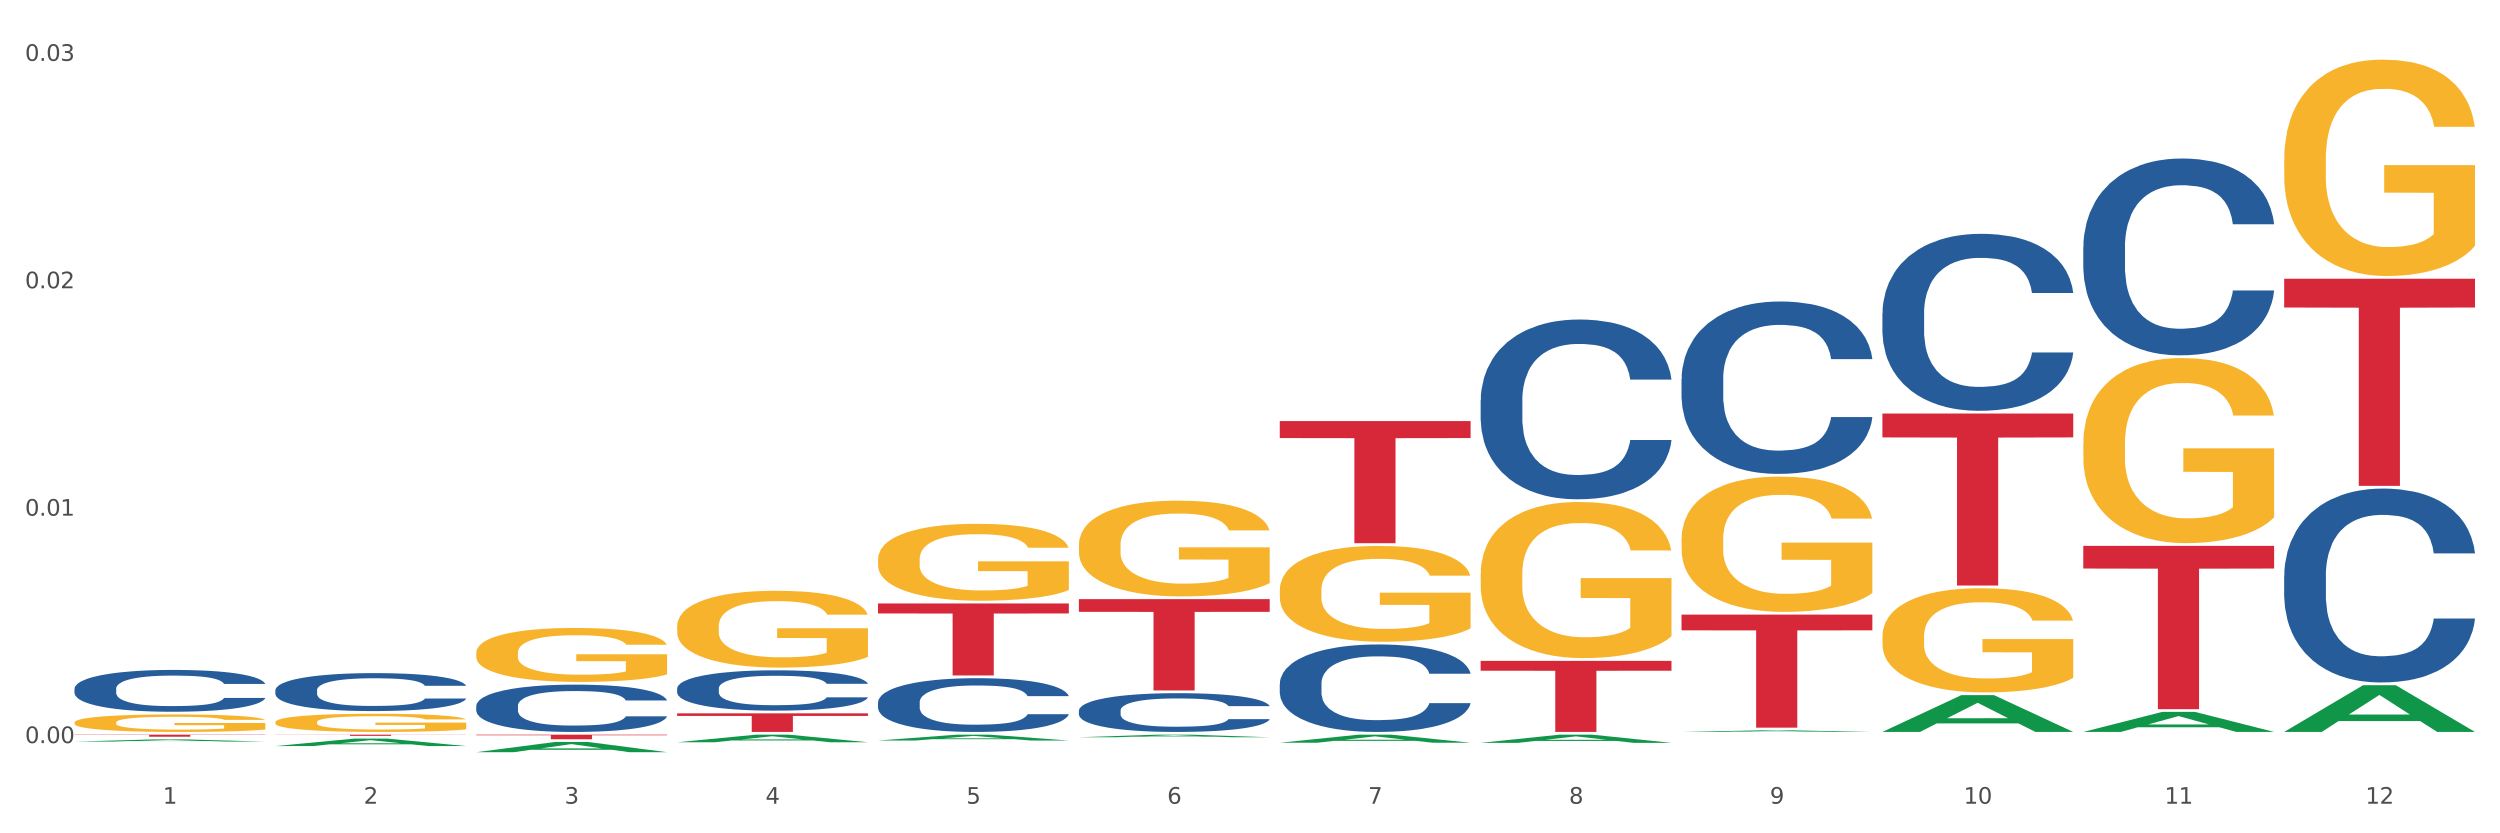 <?xml version="1.0" encoding="utf-8" standalone="no"?>
<!DOCTYPE svg PUBLIC "-//W3C//DTD SVG 1.1//EN"
  "http://www.w3.org/Graphics/SVG/1.1/DTD/svg11.dtd">
<svg xmlns:xlink="http://www.w3.org/1999/xlink" width="1080pt" height="360pt" viewBox="0 0 1080 360" xmlns="http://www.w3.org/2000/svg" version="1.1">
 <rect x="0" y="0" width="1080" height="360" fill="#333333" stroke="none"/>
 <defs>
  <style type="text/css">*{stroke-linejoin: round; stroke-linecap: butt}</style>
 </defs>
 <g id="figure_1">
  <g id="patch_1">
   <path d="M 0 360 
L 1080 360 
L 1080 0 
L 0 0 
z
" style="fill: #ffffff; stroke: #ffffff; stroke-linejoin: miter"/>
  </g>
  <g id="axes_1">
   <g id="matplotlib.axis_1">
    <g id="xtick_1">
     <g id="text_1">
      <!-- 1 -->
      <g style="fill: #4d4d4d" transform="translate(70.342 347.204) scale(0.096 -0.096)">
       <defs>
        <path id="DejaVuSans-31" d="M 794 531 
L 1825 531 
L 1825 4091 
L 703 3866 
L 703 4441 
L 1819 4666 
L 2450 4666 
L 2450 531 
L 3481 531 
L 3481 0 
L 794 0 
L 794 531 
z
" transform="scale(0.016)"/>
       </defs>
       <use xlink:href="#DejaVuSans-31"/>
      </g>
     </g>
    </g>
    <g id="xtick_2">
     <g id="text_2">
      <!-- 2 -->
      <g style="fill: #4d4d4d" transform="translate(157.122 347.204) scale(0.096 -0.096)">
       <defs>
        <path id="DejaVuSans-32" d="M 1228 531 
L 3431 531 
L 3431 0 
L 469 0 
L 469 531 
Q 828 903 1448 1529 
Q 2069 2156 2228 2338 
Q 2531 2678 2651 2914 
Q 2772 3150 2772 3378 
Q 2772 3750 2511 3984 
Q 2250 4219 1831 4219 
Q 1534 4219 1204 4116 
Q 875 4013 500 3803 
L 500 4441 
Q 881 4594 1212 4672 
Q 1544 4750 1819 4750 
Q 2544 4750 2975 4387 
Q 3406 4025 3406 3419 
Q 3406 3131 3298 2873 
Q 3191 2616 2906 2266 
Q 2828 2175 2409 1742 
Q 1991 1309 1228 531 
z
" transform="scale(0.016)"/>
       </defs>
       <use xlink:href="#DejaVuSans-32"/>
      </g>
     </g>
    </g>
    <g id="xtick_3">
     <g id="text_3">
      <!-- 3 -->
      <g style="fill: #4d4d4d" transform="translate(243.902 347.204) scale(0.096 -0.096)">
       <defs>
        <path id="DejaVuSans-33" d="M 2597 2516 
Q 3050 2419 3304 2112 
Q 3559 1806 3559 1356 
Q 3559 666 3084 287 
Q 2609 -91 1734 -91 
Q 1441 -91 1130 -33 
Q 819 25 488 141 
L 488 750 
Q 750 597 1062 519 
Q 1375 441 1716 441 
Q 2309 441 2620 675 
Q 2931 909 2931 1356 
Q 2931 1769 2642 2001 
Q 2353 2234 1838 2234 
L 1294 2234 
L 1294 2753 
L 1863 2753 
Q 2328 2753 2575 2939 
Q 2822 3125 2822 3475 
Q 2822 3834 2567 4026 
Q 2313 4219 1838 4219 
Q 1578 4219 1281 4162 
Q 984 4106 628 3988 
L 628 4550 
Q 988 4650 1302 4700 
Q 1616 4750 1894 4750 
Q 2613 4750 3031 4423 
Q 3450 4097 3450 3541 
Q 3450 3153 3228 2886 
Q 3006 2619 2597 2516 
z
" transform="scale(0.016)"/>
       </defs>
       <use xlink:href="#DejaVuSans-33"/>
      </g>
     </g>
    </g>
    <g id="xtick_4">
     <g id="text_4">
      <!-- 4 -->
      <g style="fill: #4d4d4d" transform="translate(330.683 347.204) scale(0.096 -0.096)">
       <defs>
        <path id="DejaVuSans-34" d="M 2419 4116 
L 825 1625 
L 2419 1625 
L 2419 4116 
z
M 2253 4666 
L 3047 4666 
L 3047 1625 
L 3713 1625 
L 3713 1100 
L 3047 1100 
L 3047 0 
L 2419 0 
L 2419 1100 
L 313 1100 
L 313 1709 
L 2253 4666 
z
" transform="scale(0.016)"/>
       </defs>
       <use xlink:href="#DejaVuSans-34"/>
      </g>
     </g>
    </g>
    <g id="xtick_5">
     <g id="text_5">
      <!-- 5 -->
      <g style="fill: #4d4d4d" transform="translate(417.463 347.204) scale(0.096 -0.096)">
       <defs>
        <path id="DejaVuSans-35" d="M 691 4666 
L 3169 4666 
L 3169 4134 
L 1269 4134 
L 1269 2991 
Q 1406 3038 1543 3061 
Q 1681 3084 1819 3084 
Q 2600 3084 3056 2656 
Q 3513 2228 3513 1497 
Q 3513 744 3044 326 
Q 2575 -91 1722 -91 
Q 1428 -91 1123 -41 
Q 819 9 494 109 
L 494 744 
Q 775 591 1075 516 
Q 1375 441 1709 441 
Q 2250 441 2565 725 
Q 2881 1009 2881 1497 
Q 2881 1984 2565 2268 
Q 2250 2553 1709 2553 
Q 1456 2553 1204 2497 
Q 953 2441 691 2322 
L 691 4666 
z
" transform="scale(0.016)"/>
       </defs>
       <use xlink:href="#DejaVuSans-35"/>
      </g>
     </g>
    </g>
    <g id="xtick_6">
     <g id="text_6">
      <!-- 6 -->
      <g style="fill: #4d4d4d" transform="translate(504.243 347.204) scale(0.096 -0.096)">
       <defs>
        <path id="DejaVuSans-36" d="M 2113 2584 
Q 1688 2584 1439 2293 
Q 1191 2003 1191 1497 
Q 1191 994 1439 701 
Q 1688 409 2113 409 
Q 2538 409 2786 701 
Q 3034 994 3034 1497 
Q 3034 2003 2786 2293 
Q 2538 2584 2113 2584 
z
M 3366 4563 
L 3366 3988 
Q 3128 4100 2886 4159 
Q 2644 4219 2406 4219 
Q 1781 4219 1451 3797 
Q 1122 3375 1075 2522 
Q 1259 2794 1537 2939 
Q 1816 3084 2150 3084 
Q 2853 3084 3261 2657 
Q 3669 2231 3669 1497 
Q 3669 778 3244 343 
Q 2819 -91 2113 -91 
Q 1303 -91 875 529 
Q 447 1150 447 2328 
Q 447 3434 972 4092 
Q 1497 4750 2381 4750 
Q 2619 4750 2861 4703 
Q 3103 4656 3366 4563 
z
" transform="scale(0.016)"/>
       </defs>
       <use xlink:href="#DejaVuSans-36"/>
      </g>
     </g>
    </g>
    <g id="xtick_7">
     <g id="text_7">
      <!-- 7 -->
      <g style="fill: #4d4d4d" transform="translate(591.024 347.204) scale(0.096 -0.096)">
       <defs>
        <path id="DejaVuSans-37" d="M 525 4666 
L 3525 4666 
L 3525 4397 
L 1831 0 
L 1172 0 
L 2766 4134 
L 525 4134 
L 525 4666 
z
" transform="scale(0.016)"/>
       </defs>
       <use xlink:href="#DejaVuSans-37"/>
      </g>
     </g>
    </g>
    <g id="xtick_8">
     <g id="text_8">
      <!-- 8 -->
      <g style="fill: #4d4d4d" transform="translate(677.804 347.204) scale(0.096 -0.096)">
       <defs>
        <path id="DejaVuSans-38" d="M 2034 2216 
Q 1584 2216 1326 1975 
Q 1069 1734 1069 1313 
Q 1069 891 1326 650 
Q 1584 409 2034 409 
Q 2484 409 2743 651 
Q 3003 894 3003 1313 
Q 3003 1734 2745 1975 
Q 2488 2216 2034 2216 
z
M 1403 2484 
Q 997 2584 770 2862 
Q 544 3141 544 3541 
Q 544 4100 942 4425 
Q 1341 4750 2034 4750 
Q 2731 4750 3128 4425 
Q 3525 4100 3525 3541 
Q 3525 3141 3298 2862 
Q 3072 2584 2669 2484 
Q 3125 2378 3379 2068 
Q 3634 1759 3634 1313 
Q 3634 634 3220 271 
Q 2806 -91 2034 -91 
Q 1263 -91 848 271 
Q 434 634 434 1313 
Q 434 1759 690 2068 
Q 947 2378 1403 2484 
z
M 1172 3481 
Q 1172 3119 1398 2916 
Q 1625 2713 2034 2713 
Q 2441 2713 2670 2916 
Q 2900 3119 2900 3481 
Q 2900 3844 2670 4047 
Q 2441 4250 2034 4250 
Q 1625 4250 1398 4047 
Q 1172 3844 1172 3481 
z
" transform="scale(0.016)"/>
       </defs>
       <use xlink:href="#DejaVuSans-38"/>
      </g>
     </g>
    </g>
    <g id="xtick_9">
     <g id="text_9">
      <!-- 9 -->
      <g style="fill: #4d4d4d" transform="translate(764.584 347.204) scale(0.096 -0.096)">
       <defs>
        <path id="DejaVuSans-39" d="M 703 97 
L 703 672 
Q 941 559 1184 500 
Q 1428 441 1663 441 
Q 2288 441 2617 861 
Q 2947 1281 2994 2138 
Q 2813 1869 2534 1725 
Q 2256 1581 1919 1581 
Q 1219 1581 811 2004 
Q 403 2428 403 3163 
Q 403 3881 828 4315 
Q 1253 4750 1959 4750 
Q 2769 4750 3195 4129 
Q 3622 3509 3622 2328 
Q 3622 1225 3098 567 
Q 2575 -91 1691 -91 
Q 1453 -91 1209 -44 
Q 966 3 703 97 
z
M 1959 2075 
Q 2384 2075 2632 2365 
Q 2881 2656 2881 3163 
Q 2881 3666 2632 3958 
Q 2384 4250 1959 4250 
Q 1534 4250 1286 3958 
Q 1038 3666 1038 3163 
Q 1038 2656 1286 2365 
Q 1534 2075 1959 2075 
z
" transform="scale(0.016)"/>
       </defs>
       <use xlink:href="#DejaVuSans-39"/>
      </g>
     </g>
    </g>
    <g id="xtick_10">
     <g id="text_10">
      <!-- 10 -->
      <g style="fill: #4d4d4d" transform="translate(848.311 347.204) scale(0.096 -0.096)">
       <defs>
        <path id="DejaVuSans-30" d="M 2034 4250 
Q 1547 4250 1301 3770 
Q 1056 3291 1056 2328 
Q 1056 1369 1301 889 
Q 1547 409 2034 409 
Q 2525 409 2770 889 
Q 3016 1369 3016 2328 
Q 3016 3291 2770 3770 
Q 2525 4250 2034 4250 
z
M 2034 4750 
Q 2819 4750 3233 4129 
Q 3647 3509 3647 2328 
Q 3647 1150 3233 529 
Q 2819 -91 2034 -91 
Q 1250 -91 836 529 
Q 422 1150 422 2328 
Q 422 3509 836 4129 
Q 1250 4750 2034 4750 
z
" transform="scale(0.016)"/>
       </defs>
       <use xlink:href="#DejaVuSans-31"/>
       <use xlink:href="#DejaVuSans-30" transform="translate(63.623 0)"/>
      </g>
     </g>
    </g>
    <g id="xtick_11">
     <g id="text_11">
      <!-- 11 -->
      <g style="fill: #4d4d4d" transform="translate(935.091 347.204) scale(0.096 -0.096)">
       <use xlink:href="#DejaVuSans-31"/>
       <use xlink:href="#DejaVuSans-31" transform="translate(63.623 0)"/>
      </g>
     </g>
    </g>
    <g id="xtick_12">
     <g id="text_12">
      <!-- 12 -->
      <g style="fill: #4d4d4d" transform="translate(1021.871 347.204) scale(0.096 -0.096)">
       <use xlink:href="#DejaVuSans-31"/>
       <use xlink:href="#DejaVuSans-32" transform="translate(63.623 0)"/>
      </g>
     </g>
    </g>
    <g id="xtick_13"/>
    <g id="xtick_14"/>
    <g id="xtick_15"/>
    <g id="xtick_16"/>
    <g id="xtick_17"/>
    <g id="xtick_18"/>
    <g id="xtick_19"/>
    <g id="xtick_20"/>
    <g id="xtick_21"/>
    <g id="xtick_22"/>
    <g id="xtick_23"/>
   </g>
   <g id="matplotlib.axis_2">
    <g id="ytick_1">
     <g id="text_13">
      <!-- 0.00 -->
      <g style="fill: #4d4d4d" transform="translate(10.8 321.016) scale(0.096 -0.096)">
       <defs>
        <path id="DejaVuSans-2e" d="M 684 794 
L 1344 794 
L 1344 0 
L 684 0 
L 684 794 
z
" transform="scale(0.016)"/>
       </defs>
       <use xlink:href="#DejaVuSans-30"/>
       <use xlink:href="#DejaVuSans-2e" transform="translate(63.623 0)"/>
       <use xlink:href="#DejaVuSans-30" transform="translate(95.41 0)"/>
       <use xlink:href="#DejaVuSans-30" transform="translate(159.033 0)"/>
      </g>
     </g>
    </g>
    <g id="ytick_2">
     <g id="text_14">
      <!-- 0.01 -->
      <g style="fill: #4d4d4d" transform="translate(10.8 222.776) scale(0.096 -0.096)">
       <use xlink:href="#DejaVuSans-30"/>
       <use xlink:href="#DejaVuSans-2e" transform="translate(63.623 0)"/>
       <use xlink:href="#DejaVuSans-30" transform="translate(95.41 0)"/>
       <use xlink:href="#DejaVuSans-31" transform="translate(159.033 0)"/>
      </g>
     </g>
    </g>
    <g id="ytick_3">
     <g id="text_15">
      <!-- 0.02 -->
      <g style="fill: #4d4d4d" transform="translate(10.8 124.536) scale(0.096 -0.096)">
       <use xlink:href="#DejaVuSans-30"/>
       <use xlink:href="#DejaVuSans-2e" transform="translate(63.623 0)"/>
       <use xlink:href="#DejaVuSans-30" transform="translate(95.41 0)"/>
       <use xlink:href="#DejaVuSans-32" transform="translate(159.033 0)"/>
      </g>
     </g>
    </g>
    <g id="ytick_4">
     <g id="text_16">
      <!-- 0.03 -->
      <g style="fill: #4d4d4d" transform="translate(10.8 26.296) scale(0.096 -0.096)">
       <use xlink:href="#DejaVuSans-30"/>
       <use xlink:href="#DejaVuSans-2e" transform="translate(63.623 0)"/>
       <use xlink:href="#DejaVuSans-30" transform="translate(95.41 0)"/>
       <use xlink:href="#DejaVuSans-33" transform="translate(159.033 0)"/>
      </g>
     </g>
    </g>
    <g id="ytick_5"/>
    <g id="ytick_6"/>
    <g id="ytick_7"/>
   </g>
   <g id="PolyCollection_1">
    <path d="M 32.175 320.375 
L 32.26 320.374 
L 66.256 319.424 
L 80.365 319.423 
L 114.616 320.377 
L 98.298 320.377 
L 90.904 320.155 
L 55.803 320.155 
L 55.548 320.158 
L 48.408 320.377 
L 32.175 320.377 
L 32.175 320.375 
L 60.222 320.022 
L 86.484 320.021 
L 73.481 319.626 
L 73.311 319.625 
L 73.141 319.627 
L 60.137 320.021 
L 60.222 320.022 
L 32.175 320.375 
z
" clip-path="url(#p6bc56eca96)" style="fill: #109648"/>
    <path d="M 466.077 258.829 
L 548.518 258.829 
L 548.518 264.312 
L 516.088 264.349 
L 516.088 298.283 
L 498.311 298.283 
L 498.311 264.349 
L 466.077 264.312 
L 466.077 258.866 
L 466.077 258.829 
z
" clip-path="url(#p6bc56eca96)" style="fill: #d62839"/>
    <path d="M 552.857 181.912 
L 635.298 181.912 
L 635.298 189.244 
L 602.869 189.293 
L 602.869 234.671 
L 585.091 234.671 
L 585.091 189.293 
L 552.857 189.244 
L 552.857 181.962 
L 552.857 181.912 
z
" clip-path="url(#p6bc56eca96)" style="fill: #d62839"/>
    <path d="M 639.637 285.481 
L 722.079 285.481 
L 722.079 289.75 
L 689.649 289.779 
L 689.649 316.202 
L 671.872 316.202 
L 671.872 289.779 
L 639.637 289.75 
L 639.637 285.51 
L 639.637 285.481 
z
" clip-path="url(#p6bc56eca96)" style="fill: #d62839"/>
    <path d="M 726.418 265.514 
L 808.859 265.514 
L 808.859 272.3 
L 776.429 272.346 
L 776.429 314.343 
L 758.652 314.343 
L 758.652 272.346 
L 726.418 272.3 
L 726.418 265.56 
L 726.418 265.514 
z
" clip-path="url(#p6bc56eca96)" style="fill: #d62839"/>
    <path d="M 813.198 178.637 
L 895.639 178.637 
L 895.639 188.964 
L 863.21 189.033 
L 863.21 252.945 
L 845.432 252.945 
L 845.432 189.033 
L 813.198 188.964 
L 813.198 178.707 
L 813.198 178.637 
z
" clip-path="url(#p6bc56eca96)" style="fill: #d62839"/>
    <path d="M 986.759 120.41 
L 1069.2 120.41 
L 1069.2 132.845 
L 1036.77 132.929 
L 1036.77 209.893 
L 1018.993 209.893 
L 1018.993 132.929 
L 986.759 132.845 
L 986.759 120.494 
L 986.759 120.41 
z
" clip-path="url(#p6bc56eca96)" style="fill: #d62839"/>
    <path d="M 379.296 260.693 
L 461.738 260.693 
L 461.738 265.017 
L 429.308 265.046 
L 429.308 291.81 
L 411.531 291.81 
L 411.531 265.046 
L 379.296 265.017 
L 379.296 260.722 
L 379.296 260.693 
z
" clip-path="url(#p6bc56eca96)" style="fill: #d62839"/>
    <path d="M 899.978 191.626 
L 900.076 191.552 
L 900.076 188.923 
L 900.27 186.66 
L 901.244 181.183 
L 902.704 176.655 
L 903.774 174.245 
L 904.845 172.273 
L 906.11 170.301 
L 907.668 168.257 
L 910.49 165.263 
L 912.242 163.729 
L 914.384 162.122 
L 918.277 159.785 
L 921.1 158.471 
L 924.02 157.376 
L 928.789 156.061 
L 931.904 155.477 
L 935.213 155.039 
L 939.204 154.747 
L 942.221 154.673 
L 948.84 154.893 
L 954.485 155.55 
L 957.21 156.061 
L 960.714 156.937 
L 962.564 157.522 
L 965.581 158.69 
L 968.696 160.224 
L 970.837 161.538 
L 974.049 164.021 
L 976.482 166.504 
L 978.721 169.571 
L 979.889 171.689 
L 980.765 173.661 
L 981.544 175.925 
L 982.322 179.503 
L 964.802 179.503 
L 964.121 176.947 
L 963.05 174.537 
L 961.493 172.2 
L 960.13 170.74 
L 957.794 168.914 
L 955.653 167.745 
L 953.414 166.869 
L 950.689 166.139 
L 948.548 165.774 
L 945.53 165.482 
L 939.593 165.555 
L 935.602 166.139 
L 932.877 166.869 
L 931.125 167.526 
L 929.568 168.257 
L 927.816 169.279 
L 925.772 170.813 
L 924.312 172.2 
L 922.852 173.953 
L 921.684 175.705 
L 920.613 177.75 
L 919.737 179.941 
L 919.056 182.205 
L 918.472 184.98 
L 917.985 189.581 
L 917.985 199.586 
L 918.18 201.849 
L 918.666 204.844 
L 919.25 207.107 
L 920.224 209.809 
L 921.1 211.635 
L 922.754 214.264 
L 924.604 216.455 
L 926.064 217.842 
L 927.524 219.011 
L 930.054 220.618 
L 932.877 221.932 
L 935.31 222.735 
L 938.62 223.466 
L 940.858 223.758 
L 942.805 223.904 
L 947.574 223.904 
L 950.981 223.685 
L 954.777 223.173 
L 957.697 222.516 
L 960.13 221.713 
L 962.856 220.398 
L 964.608 219.157 
L 964.608 203.894 
L 943.194 203.821 
L 943.194 193.67 
L 982.42 193.67 
L 982.42 223.466 
L 980.765 224.999 
L 978.916 226.387 
L 976.969 227.628 
L 974.049 229.162 
L 970.545 230.622 
L 967.43 231.645 
L 964.121 232.521 
L 960.228 233.324 
L 955.166 234.055 
L 952.052 234.347 
L 948.158 234.566 
L 943.584 234.639 
L 939.593 234.493 
L 935.7 234.128 
L 931.612 233.47 
L 927.621 232.521 
L 924.604 231.572 
L 921.586 230.403 
L 918.374 228.87 
L 915.844 227.409 
L 913.897 226.095 
L 911.756 224.415 
L 909.42 222.224 
L 907.668 220.252 
L 906.11 218.208 
L 904.456 215.579 
L 903.288 213.315 
L 902.12 210.467 
L 901.438 208.349 
L 900.66 205.063 
L 900.076 200.462 
L 899.978 191.626 
z
" clip-path="url(#p6bc56eca96)" style="fill: #f7b32b"/>
    <path d="M 726.418 232.903 
L 726.515 232.849 
L 726.515 230.928 
L 726.71 229.273 
L 727.683 225.269 
L 729.143 221.959 
L 730.214 220.197 
L 731.284 218.755 
L 732.55 217.314 
L 734.107 215.819 
L 736.93 213.63 
L 738.682 212.509 
L 740.823 211.335 
L 744.716 209.626 
L 747.539 208.665 
L 750.459 207.864 
L 755.228 206.903 
L 758.343 206.476 
L 761.652 206.156 
L 765.643 205.942 
L 768.66 205.889 
L 775.279 206.049 
L 780.924 206.53 
L 783.65 206.903 
L 787.154 207.544 
L 789.003 207.971 
L 792.02 208.825 
L 795.135 209.946 
L 797.276 210.907 
L 800.488 212.723 
L 802.922 214.538 
L 805.16 216.78 
L 806.328 218.328 
L 807.204 219.77 
L 807.983 221.425 
L 808.762 224.041 
L 791.242 224.041 
L 790.56 222.172 
L 789.49 220.41 
L 787.932 218.702 
L 786.57 217.634 
L 784.234 216.299 
L 782.092 215.445 
L 779.854 214.805 
L 777.128 214.271 
L 774.987 214.004 
L 771.97 213.79 
L 766.032 213.844 
L 762.042 214.271 
L 759.316 214.805 
L 757.564 215.285 
L 756.007 215.819 
L 754.255 216.566 
L 752.211 217.688 
L 750.751 218.702 
L 749.291 219.983 
L 748.123 221.264 
L 747.052 222.759 
L 746.176 224.361 
L 745.495 226.016 
L 744.911 228.045 
L 744.424 231.408 
L 744.424 238.722 
L 744.619 240.377 
L 745.106 242.566 
L 745.69 244.221 
L 746.663 246.196 
L 747.539 247.531 
L 749.194 249.453 
L 751.043 251.054 
L 752.503 252.069 
L 753.963 252.923 
L 756.494 254.097 
L 759.316 255.058 
L 761.75 255.646 
L 765.059 256.18 
L 767.298 256.393 
L 769.244 256.5 
L 774.014 256.5 
L 777.42 256.34 
L 781.216 255.966 
L 784.136 255.486 
L 786.57 254.898 
L 789.295 253.937 
L 791.047 253.03 
L 791.047 241.872 
L 769.634 241.818 
L 769.634 234.398 
L 808.859 234.398 
L 808.859 256.18 
L 807.204 257.301 
L 805.355 258.315 
L 803.408 259.223 
L 800.488 260.344 
L 796.984 261.411 
L 793.87 262.159 
L 790.56 262.8 
L 786.667 263.387 
L 781.606 263.921 
L 778.491 264.134 
L 774.598 264.294 
L 770.023 264.348 
L 766.032 264.241 
L 762.139 263.974 
L 758.051 263.494 
L 754.06 262.8 
L 751.043 262.106 
L 748.026 261.251 
L 744.814 260.13 
L 742.283 259.062 
L 740.336 258.101 
L 738.195 256.874 
L 735.859 255.272 
L 734.107 253.831 
L 732.55 252.336 
L 730.895 250.414 
L 729.727 248.759 
L 728.559 246.677 
L 727.878 245.128 
L 727.099 242.726 
L 726.515 239.363 
L 726.418 232.903 
z
" clip-path="url(#p6bc56eca96)" style="fill: #f7b32b"/>
    <path d="M 639.637 248.03 
L 639.735 247.969 
L 639.735 245.751 
L 639.929 243.841 
L 640.903 239.221 
L 642.363 235.402 
L 643.433 233.369 
L 644.504 231.705 
L 645.769 230.042 
L 647.327 228.317 
L 650.149 225.792 
L 651.901 224.498 
L 654.043 223.143 
L 657.936 221.171 
L 660.759 220.063 
L 663.679 219.138 
L 668.448 218.03 
L 671.563 217.537 
L 674.872 217.167 
L 678.863 216.921 
L 681.88 216.859 
L 688.499 217.044 
L 694.144 217.598 
L 696.869 218.03 
L 700.373 218.769 
L 702.223 219.262 
L 705.24 220.247 
L 708.355 221.541 
L 710.496 222.65 
L 713.708 224.744 
L 716.141 226.839 
L 718.38 229.426 
L 719.548 231.213 
L 720.424 232.876 
L 721.203 234.786 
L 721.981 237.804 
L 704.461 237.804 
L 703.78 235.648 
L 702.709 233.615 
L 701.152 231.644 
L 699.789 230.412 
L 697.453 228.872 
L 695.312 227.886 
L 693.073 227.147 
L 690.348 226.531 
L 688.207 226.223 
L 685.189 225.976 
L 679.252 226.038 
L 675.261 226.531 
L 672.536 227.147 
L 670.784 227.701 
L 669.227 228.317 
L 667.475 229.18 
L 665.431 230.473 
L 663.971 231.644 
L 662.511 233.122 
L 661.343 234.601 
L 660.272 236.326 
L 659.396 238.174 
L 658.715 240.083 
L 658.131 242.424 
L 657.644 246.305 
L 657.644 254.745 
L 657.839 256.655 
L 658.325 259.18 
L 658.909 261.09 
L 659.883 263.369 
L 660.759 264.909 
L 662.413 267.127 
L 664.263 268.975 
L 665.723 270.146 
L 667.183 271.131 
L 669.713 272.487 
L 672.536 273.595 
L 674.969 274.273 
L 678.279 274.889 
L 680.517 275.136 
L 682.464 275.259 
L 687.233 275.259 
L 690.64 275.074 
L 694.436 274.643 
L 697.356 274.088 
L 699.789 273.411 
L 702.515 272.302 
L 704.267 271.255 
L 704.267 258.38 
L 682.853 258.318 
L 682.853 249.755 
L 722.079 249.755 
L 722.079 274.889 
L 720.424 276.183 
L 718.575 277.353 
L 716.628 278.4 
L 713.708 279.694 
L 710.204 280.926 
L 707.089 281.789 
L 703.78 282.528 
L 699.887 283.206 
L 694.825 283.822 
L 691.711 284.068 
L 687.817 284.253 
L 683.243 284.314 
L 679.252 284.191 
L 675.359 283.883 
L 671.271 283.329 
L 667.28 282.528 
L 664.263 281.727 
L 661.245 280.741 
L 658.033 279.448 
L 655.503 278.216 
L 653.556 277.107 
L 651.415 275.69 
L 649.079 273.842 
L 647.327 272.179 
L 645.769 270.454 
L 644.115 268.236 
L 642.947 266.326 
L 641.779 263.924 
L 641.097 262.137 
L 640.319 259.365 
L 639.735 255.484 
L 639.637 248.03 
z
" clip-path="url(#p6bc56eca96)" style="fill: #f7b32b"/>
    <path d="M 552.857 254.971 
L 552.954 254.933 
L 552.954 253.572 
L 553.149 252.4 
L 554.122 249.564 
L 555.582 247.219 
L 556.653 245.971 
L 557.724 244.95 
L 558.989 243.929 
L 560.546 242.871 
L 563.369 241.32 
L 565.121 240.526 
L 567.262 239.694 
L 571.156 238.484 
L 573.978 237.804 
L 576.898 237.236 
L 581.668 236.556 
L 584.782 236.253 
L 588.092 236.026 
L 592.082 235.875 
L 595.1 235.837 
L 601.718 235.951 
L 607.364 236.291 
L 610.089 236.556 
L 613.593 237.01 
L 615.442 237.312 
L 618.46 237.917 
L 621.574 238.711 
L 623.716 239.392 
L 626.928 240.677 
L 629.361 241.963 
L 631.6 243.551 
L 632.768 244.648 
L 633.644 245.669 
L 634.422 246.841 
L 635.201 248.694 
L 617.681 248.694 
L 617 247.37 
L 615.929 246.123 
L 614.372 244.913 
L 613.009 244.156 
L 610.673 243.211 
L 608.532 242.606 
L 606.293 242.152 
L 603.568 241.774 
L 601.426 241.585 
L 598.409 241.434 
L 592.472 241.472 
L 588.481 241.774 
L 585.756 242.152 
L 584.004 242.492 
L 582.446 242.871 
L 580.694 243.4 
L 578.65 244.194 
L 577.19 244.913 
L 575.73 245.82 
L 574.562 246.728 
L 573.492 247.786 
L 572.616 248.921 
L 571.934 250.093 
L 571.35 251.53 
L 570.864 253.912 
L 570.864 259.093 
L 571.058 260.265 
L 571.545 261.815 
L 572.129 262.987 
L 573.102 264.386 
L 573.978 265.332 
L 575.633 266.693 
L 577.482 267.827 
L 578.942 268.546 
L 580.402 269.151 
L 582.933 269.983 
L 585.756 270.663 
L 588.189 271.079 
L 591.498 271.458 
L 593.737 271.609 
L 595.684 271.684 
L 600.453 271.684 
L 603.86 271.571 
L 607.656 271.306 
L 610.576 270.966 
L 613.009 270.55 
L 615.734 269.869 
L 617.486 269.227 
L 617.486 261.324 
L 596.073 261.286 
L 596.073 256.03 
L 635.298 256.03 
L 635.298 271.458 
L 633.644 272.252 
L 631.794 272.97 
L 629.848 273.613 
L 626.928 274.407 
L 623.424 275.163 
L 620.309 275.693 
L 617 276.146 
L 613.106 276.562 
L 608.045 276.94 
L 604.93 277.092 
L 601.037 277.205 
L 596.462 277.243 
L 592.472 277.167 
L 588.578 276.978 
L 584.49 276.638 
L 580.5 276.146 
L 577.482 275.655 
L 574.465 275.05 
L 571.253 274.256 
L 568.722 273.499 
L 566.776 272.819 
L 564.634 271.949 
L 562.298 270.815 
L 560.546 269.794 
L 558.989 268.735 
L 557.334 267.374 
L 556.166 266.201 
L 554.998 264.727 
L 554.317 263.63 
L 553.538 261.929 
L 552.954 259.546 
L 552.857 254.971 
z
" clip-path="url(#p6bc56eca96)" style="fill: #f7b32b"/>
    <path d="M 466.077 235.401 
L 466.174 235.364 
L 466.174 234.003 
L 466.369 232.831 
L 467.342 229.997 
L 468.802 227.654 
L 469.873 226.406 
L 470.943 225.386 
L 472.209 224.365 
L 473.766 223.307 
L 476.589 221.758 
L 478.341 220.964 
L 480.482 220.132 
L 484.375 218.923 
L 487.198 218.243 
L 490.118 217.676 
L 494.887 216.996 
L 498.002 216.693 
L 501.311 216.466 
L 505.302 216.315 
L 508.319 216.277 
L 514.938 216.391 
L 520.583 216.731 
L 523.309 216.996 
L 526.813 217.449 
L 528.662 217.751 
L 531.679 218.356 
L 534.794 219.15 
L 536.935 219.83 
L 540.147 221.115 
L 542.581 222.4 
L 544.819 223.988 
L 545.987 225.084 
L 546.863 226.104 
L 547.642 227.276 
L 548.421 229.128 
L 530.901 229.128 
L 530.219 227.805 
L 529.149 226.558 
L 527.591 225.348 
L 526.229 224.592 
L 523.893 223.647 
L 521.751 223.043 
L 519.513 222.589 
L 516.787 222.211 
L 514.646 222.022 
L 511.629 221.871 
L 505.691 221.909 
L 501.701 222.211 
L 498.975 222.589 
L 497.223 222.929 
L 495.666 223.307 
L 493.914 223.836 
L 491.87 224.63 
L 490.41 225.348 
L 488.95 226.255 
L 487.782 227.162 
L 486.711 228.221 
L 485.835 229.354 
L 485.154 230.526 
L 484.57 231.962 
L 484.083 234.343 
L 484.083 239.521 
L 484.278 240.693 
L 484.765 242.242 
L 485.349 243.414 
L 486.322 244.812 
L 487.198 245.757 
L 488.853 247.118 
L 490.702 248.252 
L 492.162 248.97 
L 493.622 249.574 
L 496.153 250.406 
L 498.975 251.086 
L 501.409 251.502 
L 504.718 251.88 
L 506.957 252.031 
L 508.903 252.107 
L 513.673 252.107 
L 517.079 251.993 
L 520.875 251.729 
L 523.795 251.389 
L 526.229 250.973 
L 528.954 250.293 
L 530.706 249.65 
L 530.706 241.751 
L 509.293 241.713 
L 509.293 236.46 
L 548.518 236.46 
L 548.518 251.88 
L 546.863 252.674 
L 545.014 253.392 
L 543.067 254.034 
L 540.147 254.828 
L 536.643 255.584 
L 533.529 256.113 
L 530.219 256.566 
L 526.326 256.982 
L 521.265 257.36 
L 518.15 257.511 
L 514.257 257.625 
L 509.682 257.663 
L 505.691 257.587 
L 501.798 257.398 
L 497.71 257.058 
L 493.719 256.566 
L 490.702 256.075 
L 487.685 255.47 
L 484.473 254.677 
L 481.942 253.921 
L 479.995 253.241 
L 477.854 252.371 
L 475.518 251.237 
L 473.766 250.217 
L 472.209 249.159 
L 470.554 247.798 
L 469.386 246.626 
L 468.218 245.153 
L 467.537 244.056 
L 466.758 242.356 
L 466.174 239.975 
L 466.077 235.401 
z
" clip-path="url(#p6bc56eca96)" style="fill: #f7b32b"/>
    <path d="M 379.296 241.649 
L 379.394 241.618 
L 379.394 240.526 
L 379.588 239.585 
L 380.562 237.308 
L 382.022 235.426 
L 383.092 234.425 
L 384.163 233.605 
L 385.428 232.785 
L 386.986 231.936 
L 389.808 230.691 
L 391.56 230.054 
L 393.702 229.386 
L 397.595 228.415 
L 400.418 227.868 
L 403.338 227.413 
L 408.107 226.867 
L 411.222 226.624 
L 414.531 226.442 
L 418.522 226.32 
L 421.539 226.29 
L 428.158 226.381 
L 433.803 226.654 
L 436.528 226.867 
L 440.032 227.231 
L 441.882 227.474 
L 444.899 227.959 
L 448.014 228.597 
L 450.155 229.143 
L 453.367 230.175 
L 455.8 231.207 
L 458.039 232.482 
L 459.207 233.362 
L 460.083 234.182 
L 460.862 235.123 
L 461.64 236.61 
L 444.12 236.61 
L 443.439 235.548 
L 442.368 234.546 
L 440.811 233.575 
L 439.448 232.968 
L 437.112 232.209 
L 434.971 231.723 
L 432.732 231.359 
L 430.007 231.055 
L 427.866 230.904 
L 424.848 230.782 
L 418.911 230.812 
L 414.92 231.055 
L 412.195 231.359 
L 410.443 231.632 
L 408.886 231.936 
L 407.134 232.36 
L 405.09 232.998 
L 403.63 233.575 
L 402.17 234.303 
L 401.002 235.032 
L 399.931 235.881 
L 399.055 236.792 
L 398.374 237.733 
L 397.79 238.886 
L 397.303 240.799 
L 397.303 244.957 
L 397.498 245.898 
L 397.984 247.143 
L 398.568 248.083 
L 399.542 249.207 
L 400.418 249.965 
L 402.072 251.058 
L 403.922 251.969 
L 405.382 252.545 
L 406.842 253.031 
L 409.372 253.699 
L 412.195 254.245 
L 414.628 254.579 
L 417.938 254.883 
L 420.176 255.004 
L 422.123 255.065 
L 426.892 255.065 
L 430.299 254.974 
L 434.095 254.761 
L 437.015 254.488 
L 439.448 254.154 
L 442.174 253.608 
L 443.926 253.092 
L 443.926 246.748 
L 422.512 246.718 
L 422.512 242.498 
L 461.738 242.498 
L 461.738 254.883 
L 460.083 255.52 
L 458.234 256.097 
L 456.287 256.613 
L 453.367 257.25 
L 449.863 257.857 
L 446.748 258.282 
L 443.439 258.646 
L 439.546 258.98 
L 434.484 259.284 
L 431.37 259.405 
L 427.476 259.496 
L 422.902 259.527 
L 418.911 259.466 
L 415.018 259.314 
L 410.93 259.041 
L 406.939 258.646 
L 403.922 258.252 
L 400.904 257.766 
L 397.692 257.129 
L 395.162 256.522 
L 393.215 255.975 
L 391.074 255.277 
L 388.738 254.367 
L 386.986 253.547 
L 385.428 252.697 
L 383.774 251.604 
L 382.606 250.663 
L 381.438 249.48 
L 380.756 248.599 
L 379.978 247.234 
L 379.394 245.321 
L 379.296 241.649 
z
" clip-path="url(#p6bc56eca96)" style="fill: #f7b32b"/>
    <path d="M 292.516 270.556 
L 292.613 270.526 
L 292.613 269.435 
L 292.808 268.496 
L 293.781 266.223 
L 295.241 264.344 
L 296.312 263.344 
L 297.383 262.526 
L 298.648 261.708 
L 300.205 260.859 
L 303.028 259.617 
L 304.78 258.981 
L 306.921 258.314 
L 310.815 257.344 
L 313.637 256.799 
L 316.557 256.344 
L 321.327 255.799 
L 324.441 255.557 
L 327.751 255.375 
L 331.741 255.254 
L 334.759 255.223 
L 341.377 255.314 
L 347.023 255.587 
L 349.748 255.799 
L 353.252 256.163 
L 355.101 256.405 
L 358.119 256.89 
L 361.233 257.526 
L 363.375 258.072 
L 366.587 259.102 
L 369.02 260.132 
L 371.259 261.405 
L 372.427 262.284 
L 373.303 263.102 
L 374.081 264.041 
L 374.86 265.526 
L 357.34 265.526 
L 356.659 264.465 
L 355.588 263.465 
L 354.031 262.496 
L 352.668 261.89 
L 350.332 261.132 
L 348.191 260.647 
L 345.952 260.284 
L 343.227 259.981 
L 341.085 259.829 
L 338.068 259.708 
L 332.131 259.738 
L 328.14 259.981 
L 325.415 260.284 
L 323.663 260.556 
L 322.105 260.859 
L 320.353 261.284 
L 318.309 261.92 
L 316.849 262.496 
L 315.389 263.223 
L 314.221 263.95 
L 313.151 264.799 
L 312.275 265.708 
L 311.593 266.647 
L 311.009 267.799 
L 310.523 269.708 
L 310.523 273.859 
L 310.717 274.798 
L 311.204 276.041 
L 311.788 276.98 
L 312.761 278.101 
L 313.637 278.859 
L 315.292 279.95 
L 317.141 280.859 
L 318.601 281.435 
L 320.061 281.919 
L 322.592 282.586 
L 325.415 283.132 
L 327.848 283.465 
L 331.157 283.768 
L 333.396 283.889 
L 335.343 283.95 
L 340.112 283.95 
L 343.519 283.859 
L 347.315 283.647 
L 350.235 283.374 
L 352.668 283.041 
L 355.393 282.495 
L 357.145 281.98 
L 357.145 275.647 
L 335.732 275.617 
L 335.732 271.405 
L 374.957 271.405 
L 374.957 283.768 
L 373.303 284.404 
L 371.453 284.98 
L 369.507 285.495 
L 366.587 286.131 
L 363.083 286.737 
L 359.968 287.162 
L 356.659 287.525 
L 352.765 287.859 
L 347.704 288.162 
L 344.589 288.283 
L 340.696 288.374 
L 336.121 288.404 
L 332.131 288.343 
L 328.237 288.192 
L 324.149 287.919 
L 320.159 287.525 
L 317.141 287.131 
L 314.124 286.647 
L 310.912 286.01 
L 308.381 285.404 
L 306.435 284.859 
L 304.293 284.162 
L 301.957 283.253 
L 300.205 282.435 
L 298.648 281.586 
L 296.993 280.495 
L 295.825 279.556 
L 294.657 278.374 
L 293.976 277.495 
L 293.197 276.132 
L 292.613 274.223 
L 292.516 270.556 
z
" clip-path="url(#p6bc56eca96)" style="fill: #f7b32b"/>
    <path d="M 813.198 274.912 
L 813.295 274.871 
L 813.295 273.391 
L 813.49 272.117 
L 814.463 269.034 
L 815.923 266.485 
L 816.994 265.129 
L 818.065 264.019 
L 819.33 262.909 
L 820.887 261.758 
L 823.71 260.072 
L 825.462 259.209 
L 827.603 258.305 
L 831.497 256.989 
L 834.319 256.249 
L 837.239 255.633 
L 842.009 254.893 
L 845.123 254.564 
L 848.433 254.317 
L 852.423 254.153 
L 855.441 254.112 
L 862.059 254.235 
L 867.705 254.605 
L 870.43 254.893 
L 873.934 255.386 
L 875.783 255.715 
L 878.801 256.373 
L 881.915 257.236 
L 884.057 257.976 
L 887.269 259.373 
L 889.702 260.771 
L 891.941 262.498 
L 893.109 263.69 
L 893.985 264.8 
L 894.763 266.074 
L 895.542 268.088 
L 878.022 268.088 
L 877.341 266.65 
L 876.27 265.293 
L 874.713 263.978 
L 873.35 263.155 
L 871.014 262.128 
L 868.873 261.47 
L 866.634 260.977 
L 863.909 260.566 
L 861.767 260.36 
L 858.75 260.196 
L 852.813 260.237 
L 848.822 260.566 
L 846.097 260.977 
L 844.345 261.347 
L 842.787 261.758 
L 841.035 262.333 
L 838.991 263.196 
L 837.531 263.978 
L 836.071 264.964 
L 834.903 265.951 
L 833.833 267.102 
L 832.957 268.335 
L 832.275 269.609 
L 831.691 271.171 
L 831.205 273.761 
L 831.205 279.393 
L 831.399 280.667 
L 831.886 282.353 
L 832.47 283.627 
L 833.443 285.148 
L 834.319 286.176 
L 835.974 287.656 
L 837.823 288.889 
L 839.283 289.67 
L 840.743 290.328 
L 843.274 291.232 
L 846.097 291.972 
L 848.53 292.424 
L 851.839 292.835 
L 854.078 293 
L 856.025 293.082 
L 860.794 293.082 
L 864.201 292.959 
L 867.997 292.671 
L 870.917 292.301 
L 873.35 291.849 
L 876.075 291.109 
L 877.827 290.41 
L 877.827 281.818 
L 856.414 281.777 
L 856.414 276.063 
L 895.639 276.063 
L 895.639 292.835 
L 893.985 293.699 
L 892.135 294.48 
L 890.189 295.178 
L 887.269 296.042 
L 883.765 296.864 
L 880.65 297.439 
L 877.341 297.933 
L 873.447 298.385 
L 868.386 298.796 
L 865.271 298.96 
L 861.378 299.084 
L 856.803 299.125 
L 852.813 299.043 
L 848.919 298.837 
L 844.831 298.467 
L 840.841 297.933 
L 837.823 297.398 
L 834.806 296.741 
L 831.594 295.877 
L 829.063 295.055 
L 827.117 294.315 
L 824.975 293.37 
L 822.639 292.136 
L 820.887 291.027 
L 819.33 289.876 
L 817.675 288.396 
L 816.507 287.121 
L 815.339 285.518 
L 814.658 284.326 
L 813.879 282.476 
L 813.295 279.886 
L 813.198 274.912 
z
" clip-path="url(#p6bc56eca96)" style="fill: #f7b32b"/>
    <path d="M 292.516 308.166 
L 374.957 308.166 
L 374.957 309.283 
L 342.528 309.29 
L 342.528 316.202 
L 324.75 316.202 
L 324.75 309.29 
L 292.516 309.283 
L 292.516 308.173 
L 292.516 308.166 
z
" clip-path="url(#p6bc56eca96)" style="fill: #d62839"/>
    <path d="M 205.736 317.369 
L 288.177 317.369 
L 288.177 317.645 
L 255.747 317.647 
L 255.747 319.356 
L 237.97 319.356 
L 237.97 317.647 
L 205.736 317.645 
L 205.736 317.37 
L 205.736 317.369 
z
" clip-path="url(#p6bc56eca96)" style="fill: #d62839"/>
    <path d="M 118.955 317.369 
L 201.397 317.369 
L 201.397 317.443 
L 168.967 317.444 
L 168.967 317.907 
L 151.189 317.907 
L 151.189 317.444 
L 118.955 317.443 
L 118.955 317.369 
L 118.955 317.369 
z
" clip-path="url(#p6bc56eca96)" style="fill: #d62839"/>
    <path d="M 986.759 248.7 
L 986.856 248.624 
L 986.856 246.481 
L 987.148 243.574 
L 988.22 238.219 
L 989.585 234.164 
L 991.923 229.421 
L 993.19 227.432 
L 994.847 225.213 
L 998.258 221.617 
L 1002.156 218.557 
L 1004.884 216.874 
L 1006.93 215.803 
L 1011.511 213.89 
L 1014.142 213.048 
L 1016.87 212.36 
L 1019.209 211.901 
L 1023.107 211.365 
L 1026.225 211.136 
L 1029.831 211.059 
L 1032.852 211.136 
L 1036.847 211.442 
L 1042.694 212.36 
L 1044.935 212.895 
L 1047.956 213.814 
L 1051.075 215.038 
L 1053.608 216.262 
L 1056.532 218.021 
L 1059.553 220.316 
L 1062.476 223.224 
L 1064.522 225.901 
L 1066.179 228.732 
L 1067.641 232.175 
L 1068.713 235.924 
L 1069.2 239.06 
L 1051.367 239.06 
L 1050.88 236.23 
L 1049.905 233.169 
L 1048.931 231.104 
L 1047.859 229.421 
L 1046.202 227.508 
L 1044.74 226.284 
L 1042.304 224.83 
L 1040.063 223.912 
L 1038.211 223.377 
L 1035.97 222.918 
L 1031.195 222.459 
L 1027.784 222.459 
L 1025.641 222.612 
L 1023.009 222.994 
L 1020.768 223.53 
L 1018.137 224.448 
L 1016.091 225.442 
L 1014.044 226.743 
L 1012.875 227.661 
L 1011.121 229.344 
L 1009.951 230.721 
L 1008.392 233.093 
L 1007.515 234.776 
L 1005.956 239.137 
L 1005.274 242.35 
L 1004.982 244.569 
L 1004.787 247.017 
L 1004.787 258.952 
L 1005.371 264.307 
L 1005.859 266.602 
L 1006.638 269.204 
L 1008.1 272.57 
L 1010.244 275.86 
L 1012.485 278.231 
L 1014.337 279.685 
L 1016.091 280.756 
L 1017.845 281.598 
L 1019.989 282.363 
L 1021.743 282.822 
L 1024.374 283.281 
L 1027.492 283.51 
L 1029.928 283.51 
L 1034.898 283.128 
L 1037.139 282.745 
L 1039.283 282.21 
L 1041.622 281.368 
L 1043.474 280.45 
L 1044.546 279.761 
L 1046.3 278.308 
L 1047.664 276.778 
L 1048.833 275.018 
L 1049.613 273.488 
L 1050.49 271.193 
L 1051.172 268.592 
L 1051.367 267.214 
L 1069.2 267.214 
L 1068.81 269.969 
L 1068.128 272.646 
L 1066.764 276.242 
L 1065.692 278.308 
L 1064.035 280.832 
L 1062.281 282.975 
L 1059.845 285.346 
L 1057.604 287.106 
L 1055.265 288.636 
L 1052.731 290.013 
L 1048.151 291.926 
L 1046.495 292.461 
L 1042.986 293.379 
L 1040.258 293.915 
L 1036.262 294.451 
L 1032.17 294.757 
L 1027.882 294.833 
L 1024.081 294.68 
L 1019.891 294.221 
L 1017.26 293.762 
L 1014.337 293.073 
L 1010.926 292.002 
L 1007.71 290.702 
L 1004.689 289.172 
L 1001.863 287.412 
L 999.232 285.423 
L 995.821 282.133 
L 993.288 278.92 
L 991.436 275.936 
L 990.169 273.411 
L 988.903 270.198 
L 988.22 267.98 
L 987.148 262.624 
L 986.759 257.651 
L 986.759 248.7 
z
" clip-path="url(#p6bc56eca96)" style="fill: #255c99"/>
    <path d="M 899.978 106.68 
L 900.076 106.602 
L 900.076 104.428 
L 900.368 101.477 
L 901.44 96.041 
L 902.804 91.925 
L 905.143 87.11 
L 906.41 85.091 
L 908.067 82.839 
L 911.477 79.189 
L 915.375 76.083 
L 918.104 74.375 
L 920.15 73.288 
L 924.73 71.346 
L 927.361 70.492 
L 930.09 69.793 
L 932.429 69.327 
L 936.327 68.783 
L 939.445 68.55 
L 943.051 68.473 
L 946.071 68.55 
L 950.067 68.861 
L 955.914 69.793 
L 958.155 70.337 
L 961.176 71.268 
L 964.294 72.511 
L 966.828 73.753 
L 969.751 75.54 
L 972.772 77.869 
L 975.696 80.82 
L 977.742 83.538 
L 979.399 86.412 
L 980.86 89.906 
L 981.932 93.711 
L 982.42 96.895 
L 964.587 96.895 
L 964.099 94.022 
L 963.125 90.916 
L 962.15 88.819 
L 961.078 87.11 
L 959.422 85.169 
L 957.96 83.927 
L 955.524 82.451 
L 953.283 81.519 
L 951.431 80.976 
L 949.19 80.51 
L 944.415 80.044 
L 941.004 80.044 
L 938.86 80.199 
L 936.229 80.587 
L 933.988 81.131 
L 931.357 82.063 
L 929.31 83.072 
L 927.264 84.392 
L 926.095 85.324 
L 924.34 87.033 
L 923.171 88.431 
L 921.612 90.838 
L 920.735 92.546 
L 919.176 96.973 
L 918.494 100.234 
L 918.201 102.487 
L 918.006 104.972 
L 918.006 117.086 
L 918.591 122.522 
L 919.078 124.852 
L 919.858 127.492 
L 921.32 130.909 
L 923.463 134.248 
L 925.705 136.656 
L 927.556 138.131 
L 929.31 139.218 
L 931.064 140.072 
L 933.208 140.849 
L 934.962 141.315 
L 937.593 141.781 
L 940.712 142.014 
L 943.148 142.014 
L 948.118 141.626 
L 950.359 141.237 
L 952.503 140.694 
L 954.842 139.839 
L 956.693 138.908 
L 957.765 138.209 
L 959.519 136.733 
L 960.884 135.18 
L 962.053 133.394 
L 962.833 131.841 
L 963.71 129.511 
L 964.392 126.871 
L 964.587 125.473 
L 982.42 125.473 
L 982.03 128.269 
L 981.348 130.987 
L 979.983 134.636 
L 978.912 136.733 
L 977.255 139.296 
L 975.501 141.47 
L 973.065 143.878 
L 970.823 145.664 
L 968.485 147.217 
L 965.951 148.615 
L 961.371 150.556 
L 959.714 151.1 
L 956.206 152.032 
L 953.477 152.575 
L 949.482 153.119 
L 945.389 153.429 
L 941.102 153.507 
L 937.301 153.352 
L 933.111 152.886 
L 930.48 152.42 
L 927.556 151.721 
L 924.146 150.634 
L 920.93 149.314 
L 917.909 147.76 
L 915.083 145.974 
L 912.452 143.955 
L 909.041 140.616 
L 906.507 137.354 
L 904.656 134.326 
L 903.389 131.763 
L 902.122 128.502 
L 901.44 126.25 
L 900.368 120.814 
L 899.978 115.766 
L 899.978 106.68 
z
" clip-path="url(#p6bc56eca96)" style="fill: #255c99"/>
    <path d="M 813.198 135.365 
L 813.295 135.295 
L 813.295 133.34 
L 813.588 130.686 
L 814.66 125.798 
L 816.024 122.098 
L 818.363 117.768 
L 819.63 115.953 
L 821.286 113.928 
L 824.697 110.646 
L 828.595 107.853 
L 831.323 106.316 
L 833.37 105.339 
L 837.95 103.593 
L 840.581 102.825 
L 843.31 102.197 
L 845.648 101.778 
L 849.546 101.289 
L 852.665 101.079 
L 856.27 101.01 
L 859.291 101.079 
L 863.286 101.359 
L 869.133 102.197 
L 871.375 102.685 
L 874.396 103.523 
L 877.514 104.641 
L 880.048 105.758 
L 882.971 107.364 
L 885.992 109.459 
L 888.915 112.112 
L 890.962 114.556 
L 892.618 117.14 
L 894.08 120.282 
L 895.152 123.704 
L 895.639 126.566 
L 877.806 126.566 
L 877.319 123.983 
L 876.345 121.19 
L 875.37 119.304 
L 874.298 117.768 
L 872.642 116.023 
L 871.18 114.905 
L 868.744 113.579 
L 866.502 112.741 
L 864.651 112.252 
L 862.409 111.833 
L 857.634 111.414 
L 854.224 111.414 
L 852.08 111.554 
L 849.449 111.903 
L 847.207 112.391 
L 844.576 113.229 
L 842.53 114.137 
L 840.484 115.324 
L 839.314 116.162 
L 837.56 117.698 
L 836.391 118.955 
L 834.832 121.12 
L 833.955 122.656 
L 832.395 126.636 
L 831.713 129.569 
L 831.421 131.594 
L 831.226 133.829 
L 831.226 144.722 
L 831.811 149.61 
L 832.298 151.704 
L 833.077 154.079 
L 834.539 157.151 
L 836.683 160.154 
L 838.924 162.318 
L 840.776 163.645 
L 842.53 164.623 
L 844.284 165.391 
L 846.428 166.089 
L 848.182 166.508 
L 850.813 166.927 
L 853.931 167.136 
L 856.368 167.136 
L 861.338 166.787 
L 863.579 166.438 
L 865.723 165.949 
L 868.061 165.181 
L 869.913 164.343 
L 870.985 163.715 
L 872.739 162.388 
L 874.103 160.992 
L 875.273 159.385 
L 876.052 157.989 
L 876.929 155.894 
L 877.611 153.52 
L 877.806 152.263 
L 895.639 152.263 
L 895.25 154.777 
L 894.567 157.221 
L 893.203 160.503 
L 892.131 162.388 
L 890.475 164.692 
L 888.72 166.648 
L 886.284 168.812 
L 884.043 170.418 
L 881.704 171.815 
L 879.171 173.072 
L 874.59 174.817 
L 872.934 175.306 
L 869.426 176.144 
L 866.697 176.633 
L 862.702 177.122 
L 858.609 177.401 
L 854.321 177.471 
L 850.521 177.331 
L 846.33 176.912 
L 843.699 176.493 
L 840.776 175.865 
L 837.365 174.887 
L 834.149 173.7 
L 831.129 172.304 
L 828.303 170.698 
L 825.671 168.882 
L 822.261 165.879 
L 819.727 162.947 
L 817.876 160.223 
L 816.609 157.919 
L 815.342 154.986 
L 814.66 152.961 
L 813.588 148.073 
L 813.198 143.535 
L 813.198 135.365 
z
" clip-path="url(#p6bc56eca96)" style="fill: #255c99"/>
    <path d="M 726.418 163.705 
L 726.515 163.637 
L 726.515 161.732 
L 726.807 159.148 
L 727.879 154.386 
L 729.244 150.781 
L 731.582 146.563 
L 732.849 144.795 
L 734.506 142.822 
L 737.917 139.625 
L 741.815 136.904 
L 744.543 135.408 
L 746.589 134.455 
L 751.17 132.755 
L 753.801 132.007 
L 756.529 131.394 
L 758.868 130.986 
L 762.766 130.51 
L 765.884 130.306 
L 769.49 130.238 
L 772.511 130.306 
L 776.506 130.578 
L 782.353 131.394 
L 784.594 131.871 
L 787.615 132.687 
L 790.734 133.775 
L 793.267 134.864 
L 796.191 136.428 
L 799.212 138.469 
L 802.135 141.054 
L 804.181 143.434 
L 805.838 145.951 
L 807.3 149.012 
L 808.372 152.345 
L 808.859 155.134 
L 791.026 155.134 
L 790.539 152.617 
L 789.564 149.897 
L 788.59 148.06 
L 787.518 146.563 
L 785.861 144.863 
L 784.399 143.775 
L 781.963 142.482 
L 779.722 141.666 
L 777.87 141.19 
L 775.629 140.782 
L 770.854 140.373 
L 767.443 140.373 
L 765.3 140.509 
L 762.668 140.85 
L 760.427 141.326 
L 757.796 142.142 
L 755.75 143.026 
L 753.703 144.183 
L 752.534 144.999 
L 750.78 146.495 
L 749.61 147.72 
L 748.051 149.829 
L 747.174 151.325 
L 745.615 155.202 
L 744.933 158.059 
L 744.641 160.032 
L 744.446 162.209 
L 744.446 172.82 
L 745.03 177.582 
L 745.518 179.622 
L 746.297 181.935 
L 747.759 184.928 
L 749.903 187.853 
L 752.144 189.962 
L 753.996 191.254 
L 755.75 192.206 
L 757.504 192.955 
L 759.648 193.635 
L 761.402 194.043 
L 764.033 194.451 
L 767.151 194.655 
L 769.587 194.655 
L 774.557 194.315 
L 776.798 193.975 
L 778.942 193.499 
L 781.281 192.751 
L 783.133 191.934 
L 784.205 191.322 
L 785.959 190.03 
L 787.323 188.669 
L 788.492 187.105 
L 789.272 185.744 
L 790.149 183.704 
L 790.831 181.391 
L 791.026 180.167 
L 808.859 180.167 
L 808.469 182.615 
L 807.787 184.996 
L 806.423 188.193 
L 805.351 190.03 
L 803.694 192.274 
L 801.94 194.179 
L 799.504 196.288 
L 797.263 197.852 
L 794.924 199.213 
L 792.39 200.437 
L 787.81 202.138 
L 786.154 202.614 
L 782.645 203.43 
L 779.917 203.906 
L 775.921 204.382 
L 771.829 204.655 
L 767.541 204.723 
L 763.74 204.587 
L 759.55 204.178 
L 756.919 203.77 
L 753.996 203.158 
L 750.585 202.206 
L 747.369 201.049 
L 744.348 199.689 
L 741.522 198.124 
L 738.891 196.356 
L 735.48 193.431 
L 732.947 190.574 
L 731.095 187.921 
L 729.828 185.676 
L 728.562 182.819 
L 727.879 180.847 
L 726.807 176.085 
L 726.418 171.664 
L 726.418 163.705 
z
" clip-path="url(#p6bc56eca96)" style="fill: #255c99"/>
    <path d="M 639.637 172.926 
L 639.735 172.855 
L 639.735 170.869 
L 640.027 168.174 
L 641.099 163.209 
L 642.463 159.45 
L 644.802 155.053 
L 646.069 153.209 
L 647.726 151.152 
L 651.136 147.818 
L 655.034 144.982 
L 657.763 143.421 
L 659.809 142.428 
L 664.389 140.655 
L 667.02 139.875 
L 669.749 139.237 
L 672.088 138.811 
L 675.986 138.315 
L 679.104 138.102 
L 682.71 138.031 
L 685.73 138.102 
L 689.726 138.386 
L 695.573 139.237 
L 697.814 139.733 
L 700.835 140.584 
L 703.953 141.719 
L 706.487 142.854 
L 709.41 144.485 
L 712.431 146.613 
L 715.355 149.308 
L 717.401 151.79 
L 719.058 154.414 
L 720.519 157.606 
L 721.591 161.081 
L 722.079 163.989 
L 704.246 163.989 
L 703.758 161.365 
L 702.784 158.528 
L 701.809 156.613 
L 700.737 155.053 
L 699.081 153.28 
L 697.619 152.145 
L 695.183 150.797 
L 692.942 149.946 
L 691.09 149.45 
L 688.849 149.024 
L 684.074 148.599 
L 680.663 148.599 
L 678.519 148.741 
L 675.888 149.095 
L 673.647 149.592 
L 671.016 150.443 
L 668.969 151.365 
L 666.923 152.57 
L 665.754 153.421 
L 663.999 154.982 
L 662.83 156.258 
L 661.271 158.457 
L 660.394 160.017 
L 658.835 164.06 
L 658.153 167.039 
L 657.86 169.096 
L 657.665 171.365 
L 657.665 182.429 
L 658.25 187.394 
L 658.737 189.522 
L 659.517 191.933 
L 660.979 195.054 
L 663.122 198.104 
L 665.364 200.302 
L 667.215 201.65 
L 668.969 202.643 
L 670.723 203.423 
L 672.867 204.132 
L 674.621 204.558 
L 677.252 204.983 
L 680.371 205.196 
L 682.807 205.196 
L 687.777 204.841 
L 690.018 204.487 
L 692.162 203.99 
L 694.501 203.21 
L 696.352 202.359 
L 697.424 201.721 
L 699.178 200.373 
L 700.543 198.955 
L 701.712 197.323 
L 702.492 195.905 
L 703.369 193.777 
L 704.051 191.366 
L 704.246 190.089 
L 722.079 190.089 
L 721.689 192.642 
L 721.007 195.125 
L 719.642 198.458 
L 718.571 200.373 
L 716.914 202.714 
L 715.16 204.7 
L 712.724 206.898 
L 710.482 208.529 
L 708.144 209.948 
L 705.61 211.225 
L 701.03 212.998 
L 699.373 213.494 
L 695.865 214.345 
L 693.136 214.842 
L 689.141 215.338 
L 685.048 215.622 
L 680.761 215.693 
L 676.96 215.551 
L 672.77 215.125 
L 670.139 214.7 
L 667.215 214.061 
L 663.805 213.069 
L 660.589 211.863 
L 657.568 210.444 
L 654.742 208.813 
L 652.111 206.969 
L 648.7 203.919 
L 646.166 200.941 
L 644.315 198.174 
L 643.048 195.834 
L 641.781 192.855 
L 641.099 190.798 
L 640.027 185.834 
L 639.637 181.224 
L 639.637 172.926 
z
" clip-path="url(#p6bc56eca96)" style="fill: #255c99"/>
    <path d="M 552.857 295.39 
L 552.954 295.356 
L 552.954 294.389 
L 553.247 293.078 
L 554.319 290.662 
L 555.683 288.833 
L 558.022 286.693 
L 559.289 285.795 
L 560.945 284.794 
L 564.356 283.172 
L 568.254 281.792 
L 570.982 281.032 
L 573.029 280.549 
L 577.609 279.686 
L 580.24 279.307 
L 582.969 278.996 
L 585.307 278.789 
L 589.205 278.547 
L 592.324 278.444 
L 595.929 278.409 
L 598.95 278.444 
L 602.945 278.582 
L 608.792 278.996 
L 611.034 279.238 
L 614.055 279.652 
L 617.173 280.204 
L 619.707 280.756 
L 622.63 281.55 
L 625.651 282.586 
L 628.574 283.897 
L 630.621 285.105 
L 632.277 286.382 
L 633.739 287.935 
L 634.811 289.626 
L 635.298 291.041 
L 617.465 291.041 
L 616.978 289.764 
L 616.004 288.384 
L 615.029 287.452 
L 613.957 286.693 
L 612.301 285.83 
L 610.839 285.278 
L 608.403 284.622 
L 606.161 284.208 
L 604.31 283.966 
L 602.068 283.759 
L 597.293 283.552 
L 593.883 283.552 
L 591.739 283.621 
L 589.108 283.794 
L 586.866 284.035 
L 584.235 284.449 
L 582.189 284.898 
L 580.143 285.485 
L 578.973 285.899 
L 577.219 286.658 
L 576.05 287.279 
L 574.491 288.349 
L 573.614 289.109 
L 572.054 291.076 
L 571.372 292.526 
L 571.08 293.526 
L 570.885 294.631 
L 570.885 300.015 
L 571.47 302.431 
L 571.957 303.466 
L 572.736 304.64 
L 574.198 306.159 
L 576.342 307.643 
L 578.583 308.713 
L 580.435 309.368 
L 582.189 309.852 
L 583.943 310.231 
L 586.087 310.576 
L 587.841 310.783 
L 590.472 310.99 
L 593.59 311.094 
L 596.027 311.094 
L 600.997 310.921 
L 603.238 310.749 
L 605.382 310.507 
L 607.72 310.128 
L 609.572 309.713 
L 610.644 309.403 
L 612.398 308.747 
L 613.762 308.057 
L 614.932 307.263 
L 615.711 306.573 
L 616.588 305.537 
L 617.27 304.364 
L 617.465 303.743 
L 635.298 303.743 
L 634.909 304.985 
L 634.226 306.193 
L 632.862 307.815 
L 631.79 308.747 
L 630.134 309.886 
L 628.379 310.852 
L 625.943 311.922 
L 623.702 312.716 
L 621.363 313.406 
L 618.83 314.028 
L 614.249 314.891 
L 612.593 315.132 
L 609.085 315.546 
L 606.356 315.788 
L 602.361 316.03 
L 598.268 316.168 
L 593.98 316.202 
L 590.18 316.133 
L 585.989 315.926 
L 583.358 315.719 
L 580.435 315.408 
L 577.024 314.925 
L 573.808 314.338 
L 570.788 313.648 
L 567.962 312.854 
L 565.33 311.957 
L 561.92 310.473 
L 559.386 309.023 
L 557.535 307.677 
L 556.268 306.538 
L 555.001 305.089 
L 554.319 304.088 
L 553.247 301.672 
L 552.857 299.428 
L 552.857 295.39 
z
" clip-path="url(#p6bc56eca96)" style="fill: #255c99"/>
    <path d="M 466.077 306.977 
L 466.174 306.962 
L 466.174 306.533 
L 466.466 305.952 
L 467.538 304.881 
L 468.903 304.07 
L 471.241 303.122 
L 472.508 302.724 
L 474.165 302.28 
L 477.576 301.561 
L 481.474 300.949 
L 484.202 300.613 
L 486.248 300.398 
L 490.829 300.016 
L 493.46 299.848 
L 496.188 299.71 
L 498.527 299.618 
L 502.425 299.511 
L 505.543 299.465 
L 509.149 299.45 
L 512.17 299.465 
L 516.165 299.526 
L 522.012 299.71 
L 524.253 299.817 
L 527.274 300.001 
L 530.393 300.245 
L 532.926 300.49 
L 535.85 300.842 
L 538.871 301.301 
L 541.794 301.882 
L 543.84 302.418 
L 545.497 302.984 
L 546.959 303.672 
L 548.031 304.422 
L 548.518 305.049 
L 530.685 305.049 
L 530.198 304.483 
L 529.223 303.871 
L 528.249 303.458 
L 527.177 303.122 
L 525.52 302.739 
L 524.058 302.494 
L 521.622 302.204 
L 519.381 302.02 
L 517.529 301.913 
L 515.288 301.821 
L 510.513 301.729 
L 507.102 301.729 
L 504.959 301.76 
L 502.327 301.836 
L 500.086 301.944 
L 497.455 302.127 
L 495.409 302.326 
L 493.362 302.586 
L 492.193 302.77 
L 490.439 303.106 
L 489.269 303.382 
L 487.71 303.856 
L 486.833 304.192 
L 485.274 305.065 
L 484.592 305.707 
L 484.3 306.151 
L 484.105 306.64 
L 484.105 309.027 
L 484.689 310.098 
L 485.177 310.557 
L 485.956 311.077 
L 487.418 311.75 
L 489.562 312.408 
L 491.803 312.882 
L 493.655 313.173 
L 495.409 313.387 
L 497.163 313.555 
L 499.307 313.708 
L 501.061 313.8 
L 503.692 313.892 
L 506.81 313.938 
L 509.246 313.938 
L 514.216 313.861 
L 516.457 313.785 
L 518.601 313.678 
L 520.94 313.509 
L 522.792 313.326 
L 523.864 313.188 
L 525.618 312.898 
L 526.982 312.592 
L 528.151 312.24 
L 528.931 311.934 
L 529.808 311.475 
L 530.49 310.955 
L 530.685 310.679 
L 548.518 310.679 
L 548.128 311.23 
L 547.446 311.765 
L 546.082 312.484 
L 545.01 312.898 
L 543.353 313.402 
L 541.599 313.831 
L 539.163 314.305 
L 536.922 314.657 
L 534.583 314.963 
L 532.049 315.238 
L 527.469 315.621 
L 525.813 315.728 
L 522.304 315.911 
L 519.576 316.018 
L 515.58 316.126 
L 511.488 316.187 
L 507.2 316.202 
L 503.399 316.171 
L 499.209 316.08 
L 496.578 315.988 
L 493.655 315.85 
L 490.244 315.636 
L 487.028 315.376 
L 484.007 315.07 
L 481.181 314.718 
L 478.55 314.32 
L 475.139 313.662 
L 472.606 313.02 
L 470.754 312.423 
L 469.487 311.918 
L 468.221 311.276 
L 467.538 310.832 
L 466.466 309.761 
L 466.077 308.767 
L 466.077 306.977 
z
" clip-path="url(#p6bc56eca96)" style="fill: #255c99"/>
    <path d="M 379.296 303.412 
L 379.394 303.391 
L 379.394 302.797 
L 379.686 301.991 
L 380.758 300.506 
L 382.122 299.382 
L 384.461 298.067 
L 385.728 297.515 
L 387.385 296.9 
L 390.795 295.903 
L 394.693 295.055 
L 397.422 294.588 
L 399.468 294.291 
L 404.048 293.761 
L 406.679 293.528 
L 409.408 293.337 
L 411.747 293.21 
L 415.645 293.061 
L 418.763 292.997 
L 422.369 292.976 
L 425.389 292.997 
L 429.385 293.082 
L 435.232 293.337 
L 437.473 293.485 
L 440.494 293.74 
L 443.612 294.079 
L 446.146 294.419 
L 449.069 294.906 
L 452.09 295.543 
L 455.014 296.349 
L 457.06 297.091 
L 458.717 297.876 
L 460.178 298.83 
L 461.25 299.87 
L 461.738 300.739 
L 443.905 300.739 
L 443.417 299.955 
L 442.443 299.106 
L 441.468 298.533 
L 440.396 298.067 
L 438.74 297.537 
L 437.278 297.197 
L 434.842 296.794 
L 432.601 296.54 
L 430.749 296.391 
L 428.508 296.264 
L 423.733 296.137 
L 420.322 296.137 
L 418.178 296.179 
L 415.547 296.285 
L 413.306 296.434 
L 410.675 296.688 
L 408.628 296.964 
L 406.582 297.324 
L 405.413 297.579 
L 403.658 298.046 
L 402.489 298.427 
L 400.93 299.085 
L 400.053 299.552 
L 398.494 300.761 
L 397.812 301.651 
L 397.519 302.267 
L 397.324 302.945 
L 397.324 306.254 
L 397.909 307.739 
L 398.396 308.375 
L 399.176 309.096 
L 400.638 310.03 
L 402.781 310.942 
L 405.023 311.599 
L 406.874 312.002 
L 408.628 312.299 
L 410.382 312.533 
L 412.526 312.745 
L 414.28 312.872 
L 416.911 312.999 
L 420.03 313.063 
L 422.466 313.063 
L 427.436 312.957 
L 429.677 312.851 
L 431.821 312.702 
L 434.16 312.469 
L 436.011 312.214 
L 437.083 312.024 
L 438.837 311.621 
L 440.202 311.196 
L 441.371 310.708 
L 442.151 310.284 
L 443.028 309.648 
L 443.71 308.927 
L 443.905 308.545 
L 461.738 308.545 
L 461.348 309.309 
L 460.666 310.051 
L 459.301 311.048 
L 458.23 311.621 
L 456.573 312.32 
L 454.819 312.914 
L 452.383 313.572 
L 450.141 314.06 
L 447.803 314.484 
L 445.269 314.866 
L 440.689 315.396 
L 439.032 315.545 
L 435.524 315.799 
L 432.795 315.948 
L 428.8 316.096 
L 424.707 316.181 
L 420.42 316.202 
L 416.619 316.16 
L 412.429 316.032 
L 409.798 315.905 
L 406.874 315.714 
L 403.464 315.417 
L 400.248 315.057 
L 397.227 314.632 
L 394.401 314.145 
L 391.77 313.593 
L 388.359 312.681 
L 385.825 311.79 
L 383.974 310.963 
L 382.707 310.263 
L 381.44 309.372 
L 380.758 308.757 
L 379.686 307.272 
L 379.296 305.894 
L 379.296 303.412 
z
" clip-path="url(#p6bc56eca96)" style="fill: #255c99"/>
    <path d="M 292.516 297.402 
L 292.613 297.386 
L 292.613 296.94 
L 292.906 296.335 
L 293.978 295.221 
L 295.342 294.377 
L 297.681 293.391 
L 298.948 292.977 
L 300.604 292.515 
L 304.015 291.767 
L 307.913 291.13 
L 310.641 290.78 
L 312.688 290.557 
L 317.268 290.159 
L 319.899 289.984 
L 322.628 289.841 
L 324.966 289.746 
L 328.864 289.634 
L 331.983 289.586 
L 335.588 289.571 
L 338.609 289.586 
L 342.604 289.65 
L 348.451 289.841 
L 350.693 289.953 
L 353.714 290.144 
L 356.832 290.398 
L 359.366 290.653 
L 362.289 291.019 
L 365.31 291.496 
L 368.233 292.101 
L 370.28 292.658 
L 371.936 293.247 
L 373.398 293.964 
L 374.47 294.743 
L 374.957 295.396 
L 357.124 295.396 
L 356.637 294.807 
L 355.663 294.17 
L 354.688 293.741 
L 353.616 293.391 
L 351.96 292.993 
L 350.498 292.738 
L 348.062 292.436 
L 345.82 292.245 
L 343.969 292.133 
L 341.727 292.038 
L 336.952 291.942 
L 333.542 291.942 
L 331.398 291.974 
L 328.767 292.054 
L 326.525 292.165 
L 323.894 292.356 
L 321.848 292.563 
L 319.802 292.833 
L 318.632 293.024 
L 316.878 293.375 
L 315.709 293.661 
L 314.15 294.155 
L 313.273 294.505 
L 311.713 295.412 
L 311.031 296.08 
L 310.739 296.542 
L 310.544 297.051 
L 310.544 299.534 
L 311.129 300.649 
L 311.616 301.126 
L 312.395 301.667 
L 313.857 302.368 
L 316.001 303.052 
L 318.242 303.545 
L 320.094 303.848 
L 321.848 304.071 
L 323.602 304.246 
L 325.746 304.405 
L 327.5 304.5 
L 330.131 304.596 
L 333.249 304.644 
L 335.686 304.644 
L 340.655 304.564 
L 342.897 304.485 
L 345.041 304.373 
L 347.379 304.198 
L 349.231 304.007 
L 350.303 303.864 
L 352.057 303.561 
L 353.421 303.243 
L 354.591 302.877 
L 355.37 302.559 
L 356.247 302.081 
L 356.929 301.54 
L 357.124 301.253 
L 374.957 301.253 
L 374.568 301.826 
L 373.885 302.384 
L 372.521 303.132 
L 371.449 303.561 
L 369.793 304.087 
L 368.038 304.532 
L 365.602 305.026 
L 363.361 305.392 
L 361.022 305.71 
L 358.489 305.997 
L 353.908 306.395 
L 352.252 306.506 
L 348.744 306.697 
L 346.015 306.808 
L 342.02 306.92 
L 337.927 306.983 
L 333.639 306.999 
L 329.839 306.968 
L 325.648 306.872 
L 323.017 306.777 
L 320.094 306.633 
L 316.683 306.41 
L 313.467 306.14 
L 310.447 305.822 
L 307.621 305.455 
L 304.989 305.042 
L 301.579 304.357 
L 299.045 303.689 
L 297.194 303.068 
L 295.927 302.543 
L 294.66 301.874 
L 293.978 301.413 
L 292.906 300.298 
L 292.516 299.264 
L 292.516 297.402 
z
" clip-path="url(#p6bc56eca96)" style="fill: #255c99"/>
    <path d="M 205.736 304.945 
L 205.833 304.926 
L 205.833 304.403 
L 206.125 303.694 
L 207.197 302.387 
L 208.562 301.398 
L 210.9 300.24 
L 212.167 299.755 
L 213.824 299.214 
L 217.235 298.336 
L 221.133 297.589 
L 223.861 297.179 
L 225.907 296.917 
L 230.488 296.451 
L 233.119 296.245 
L 235.847 296.077 
L 238.186 295.965 
L 242.084 295.835 
L 245.202 295.779 
L 248.808 295.76 
L 251.829 295.779 
L 255.824 295.853 
L 261.671 296.077 
L 263.912 296.208 
L 266.933 296.432 
L 270.052 296.731 
L 272.585 297.029 
L 275.509 297.459 
L 278.53 298.019 
L 281.453 298.728 
L 283.499 299.382 
L 285.156 300.072 
L 286.618 300.912 
L 287.69 301.827 
L 288.177 302.593 
L 270.344 302.593 
L 269.857 301.902 
L 268.882 301.155 
L 267.908 300.651 
L 266.836 300.24 
L 265.179 299.774 
L 263.717 299.475 
L 261.281 299.12 
L 259.04 298.896 
L 257.188 298.766 
L 254.947 298.654 
L 250.172 298.542 
L 246.761 298.542 
L 244.618 298.579 
L 241.986 298.672 
L 239.745 298.803 
L 237.114 299.027 
L 235.068 299.27 
L 233.021 299.587 
L 231.852 299.811 
L 230.098 300.222 
L 228.928 300.558 
L 227.369 301.136 
L 226.492 301.547 
L 224.933 302.611 
L 224.251 303.395 
L 223.959 303.937 
L 223.764 304.534 
L 223.764 307.446 
L 224.348 308.753 
L 224.836 309.313 
L 225.615 309.948 
L 227.077 310.769 
L 229.221 311.572 
L 231.462 312.151 
L 233.314 312.506 
L 235.068 312.767 
L 236.822 312.972 
L 238.966 313.159 
L 240.72 313.271 
L 243.351 313.383 
L 246.469 313.439 
L 248.905 313.439 
L 253.875 313.346 
L 256.116 313.252 
L 258.26 313.122 
L 260.599 312.916 
L 262.451 312.692 
L 263.523 312.524 
L 265.277 312.17 
L 266.641 311.796 
L 267.81 311.367 
L 268.59 310.994 
L 269.467 310.433 
L 270.149 309.799 
L 270.344 309.463 
L 288.177 309.463 
L 287.787 310.135 
L 287.105 310.788 
L 285.741 311.666 
L 284.669 312.17 
L 283.012 312.786 
L 281.258 313.308 
L 278.822 313.887 
L 276.581 314.317 
L 274.242 314.69 
L 271.708 315.026 
L 267.128 315.493 
L 265.472 315.623 
L 261.963 315.847 
L 259.235 315.978 
L 255.239 316.109 
L 251.147 316.183 
L 246.859 316.202 
L 243.058 316.165 
L 238.868 316.053 
L 236.237 315.941 
L 233.314 315.773 
L 229.903 315.511 
L 226.687 315.194 
L 223.666 314.821 
L 220.84 314.391 
L 218.209 313.906 
L 214.798 313.103 
L 212.265 312.319 
L 210.413 311.591 
L 209.146 310.975 
L 207.88 310.191 
L 207.197 309.649 
L 206.125 308.343 
L 205.736 307.129 
L 205.736 304.945 
z
" clip-path="url(#p6bc56eca96)" style="fill: #255c99"/>
    <path d="M 118.955 298.153 
L 119.053 298.138 
L 119.053 297.719 
L 119.345 297.15 
L 120.417 296.102 
L 121.781 295.309 
L 124.12 294.381 
L 125.387 293.991 
L 127.044 293.557 
L 130.454 292.853 
L 134.352 292.255 
L 137.081 291.925 
L 139.127 291.716 
L 143.707 291.341 
L 146.338 291.177 
L 149.067 291.042 
L 151.406 290.952 
L 155.304 290.847 
L 158.422 290.802 
L 162.028 290.787 
L 165.048 290.802 
L 169.044 290.862 
L 174.891 291.042 
L 177.132 291.147 
L 180.153 291.326 
L 183.271 291.566 
L 185.805 291.805 
L 188.728 292.15 
L 191.749 292.599 
L 194.673 293.168 
L 196.719 293.692 
L 198.376 294.246 
L 199.837 294.92 
L 200.909 295.653 
L 201.397 296.267 
L 183.564 296.267 
L 183.076 295.713 
L 182.102 295.114 
L 181.127 294.71 
L 180.055 294.381 
L 178.399 294.006 
L 176.937 293.767 
L 174.501 293.482 
L 172.26 293.303 
L 170.408 293.198 
L 168.167 293.108 
L 163.392 293.018 
L 159.981 293.018 
L 157.837 293.048 
L 155.206 293.123 
L 152.965 293.228 
L 150.334 293.407 
L 148.287 293.602 
L 146.241 293.857 
L 145.071 294.036 
L 143.317 294.366 
L 142.148 294.635 
L 140.589 295.099 
L 139.712 295.429 
L 138.153 296.282 
L 137.471 296.911 
L 137.178 297.345 
L 136.983 297.824 
L 136.983 300.16 
L 137.568 301.208 
L 138.055 301.657 
L 138.835 302.166 
L 140.297 302.825 
L 142.44 303.468 
L 144.682 303.933 
L 146.533 304.217 
L 148.287 304.427 
L 150.041 304.591 
L 152.185 304.741 
L 153.939 304.831 
L 156.57 304.921 
L 159.689 304.966 
L 162.125 304.966 
L 167.095 304.891 
L 169.336 304.816 
L 171.48 304.711 
L 173.819 304.546 
L 175.67 304.367 
L 176.742 304.232 
L 178.496 303.948 
L 179.861 303.648 
L 181.03 303.304 
L 181.81 303.004 
L 182.687 302.555 
L 183.369 302.046 
L 183.564 301.777 
L 201.397 301.777 
L 201.007 302.316 
L 200.325 302.84 
L 198.96 303.543 
L 197.889 303.948 
L 196.232 304.442 
L 194.478 304.861 
L 192.042 305.325 
L 189.8 305.669 
L 187.462 305.969 
L 184.928 306.238 
L 180.348 306.613 
L 178.691 306.717 
L 175.183 306.897 
L 172.454 307.002 
L 168.459 307.107 
L 164.366 307.166 
L 160.079 307.181 
L 156.278 307.151 
L 152.088 307.062 
L 149.457 306.972 
L 146.533 306.837 
L 143.123 306.627 
L 139.907 306.373 
L 136.886 306.074 
L 134.06 305.729 
L 131.429 305.34 
L 128.018 304.696 
L 125.484 304.067 
L 123.633 303.483 
L 122.366 302.989 
L 121.099 302.361 
L 120.417 301.926 
L 119.345 300.878 
L 118.955 299.905 
L 118.955 298.153 
z
" clip-path="url(#p6bc56eca96)" style="fill: #255c99"/>
    <path d="M 32.175 297.525 
L 32.272 297.509 
L 32.272 297.047 
L 32.565 296.42 
L 33.637 295.265 
L 35.001 294.39 
L 37.34 293.368 
L 38.607 292.939 
L 40.263 292.46 
L 43.674 291.685 
L 47.572 291.025 
L 50.3 290.662 
L 52.347 290.431 
L 56.927 290.019 
L 59.558 289.837 
L 62.287 289.689 
L 64.625 289.59 
L 68.523 289.474 
L 71.642 289.425 
L 75.247 289.408 
L 78.268 289.425 
L 82.263 289.491 
L 88.11 289.689 
L 90.352 289.804 
L 93.373 290.002 
L 96.491 290.266 
L 99.025 290.53 
L 101.948 290.909 
L 104.969 291.404 
L 107.892 292.031 
L 109.939 292.609 
L 111.595 293.219 
L 113.057 293.962 
L 114.129 294.77 
L 114.616 295.446 
L 96.783 295.446 
L 96.296 294.836 
L 95.322 294.176 
L 94.347 293.731 
L 93.275 293.368 
L 91.619 292.955 
L 90.157 292.691 
L 87.721 292.378 
L 85.479 292.18 
L 83.628 292.064 
L 81.386 291.965 
L 76.611 291.866 
L 73.201 291.866 
L 71.057 291.899 
L 68.426 291.982 
L 66.184 292.097 
L 63.553 292.295 
L 61.507 292.51 
L 59.461 292.79 
L 58.291 292.988 
L 56.537 293.351 
L 55.368 293.648 
L 53.809 294.159 
L 52.932 294.522 
L 51.372 295.463 
L 50.69 296.156 
L 50.398 296.634 
L 50.203 297.162 
L 50.203 299.736 
L 50.788 300.891 
L 51.275 301.385 
L 52.054 301.946 
L 53.516 302.672 
L 55.66 303.382 
L 57.901 303.893 
L 59.753 304.207 
L 61.507 304.438 
L 63.261 304.619 
L 65.405 304.784 
L 67.159 304.883 
L 69.79 304.982 
L 72.908 305.031 
L 75.345 305.031 
L 80.314 304.949 
L 82.556 304.866 
L 84.7 304.751 
L 87.038 304.57 
L 88.89 304.372 
L 89.962 304.223 
L 91.716 303.91 
L 93.08 303.58 
L 94.25 303.2 
L 95.029 302.87 
L 95.906 302.375 
L 96.588 301.814 
L 96.783 301.517 
L 114.616 301.517 
L 114.227 302.111 
L 113.544 302.689 
L 112.18 303.464 
L 111.108 303.91 
L 109.452 304.454 
L 107.697 304.916 
L 105.261 305.427 
L 103.02 305.807 
L 100.681 306.137 
L 98.148 306.434 
L 93.567 306.846 
L 91.911 306.962 
L 88.403 307.16 
L 85.674 307.275 
L 81.679 307.391 
L 77.586 307.457 
L 73.298 307.473 
L 69.498 307.44 
L 65.307 307.341 
L 62.676 307.242 
L 59.753 307.094 
L 56.342 306.863 
L 53.126 306.582 
L 50.105 306.252 
L 47.279 305.873 
L 44.648 305.444 
L 41.238 304.734 
L 38.704 304.042 
L 36.853 303.398 
L 35.586 302.854 
L 34.319 302.161 
L 33.637 301.682 
L 32.565 300.528 
L 32.175 299.455 
L 32.175 297.525 
z
" clip-path="url(#p6bc56eca96)" style="fill: #255c99"/>
    <path d="M 32.175 312.134 
L 32.272 312.127 
L 32.272 311.879 
L 32.467 311.665 
L 33.44 311.147 
L 34.9 310.718 
L 35.971 310.49 
L 37.042 310.304 
L 38.307 310.118 
L 39.864 309.924 
L 42.687 309.641 
L 44.439 309.496 
L 46.58 309.344 
L 50.474 309.123 
L 53.296 308.999 
L 56.216 308.895 
L 60.986 308.771 
L 64.1 308.716 
L 67.41 308.674 
L 71.4 308.646 
L 74.418 308.64 
L 81.036 308.66 
L 86.682 308.722 
L 89.407 308.771 
L 92.911 308.854 
L 94.76 308.909 
L 97.778 309.019 
L 100.892 309.164 
L 103.034 309.289 
L 106.246 309.524 
L 108.679 309.758 
L 110.918 310.048 
L 112.086 310.249 
L 112.962 310.435 
L 113.74 310.649 
L 114.519 310.988 
L 96.999 310.988 
L 96.318 310.746 
L 95.247 310.518 
L 93.69 310.297 
L 92.327 310.159 
L 89.991 309.986 
L 87.85 309.876 
L 85.611 309.793 
L 82.886 309.724 
L 80.744 309.689 
L 77.727 309.662 
L 71.79 309.669 
L 67.799 309.724 
L 65.074 309.793 
L 63.322 309.855 
L 61.764 309.924 
L 60.012 310.021 
L 57.968 310.166 
L 56.508 310.297 
L 55.048 310.463 
L 53.88 310.629 
L 52.81 310.822 
L 51.934 311.029 
L 51.252 311.243 
L 50.668 311.506 
L 50.182 311.941 
L 50.182 312.887 
L 50.376 313.101 
L 50.863 313.384 
L 51.447 313.598 
L 52.42 313.854 
L 53.296 314.027 
L 54.951 314.275 
L 56.8 314.482 
L 58.26 314.614 
L 59.72 314.724 
L 62.251 314.876 
L 65.074 315 
L 67.507 315.076 
L 70.816 315.145 
L 73.055 315.173 
L 75.002 315.187 
L 79.771 315.187 
L 83.178 315.166 
L 86.974 315.118 
L 89.894 315.056 
L 92.327 314.98 
L 95.052 314.855 
L 96.804 314.738 
L 96.804 313.294 
L 75.391 313.288 
L 75.391 312.328 
L 114.616 312.328 
L 114.616 315.145 
L 112.962 315.29 
L 111.112 315.422 
L 109.166 315.539 
L 106.246 315.684 
L 102.742 315.822 
L 99.627 315.919 
L 96.318 316.002 
L 92.424 316.078 
L 87.363 316.147 
L 84.248 316.174 
L 80.355 316.195 
L 75.78 316.202 
L 71.79 316.188 
L 67.896 316.154 
L 63.808 316.092 
L 59.818 316.002 
L 56.8 315.912 
L 53.783 315.801 
L 50.571 315.656 
L 48.04 315.518 
L 46.094 315.394 
L 43.952 315.235 
L 41.616 315.028 
L 39.864 314.842 
L 38.307 314.648 
L 36.652 314.399 
L 35.484 314.185 
L 34.316 313.916 
L 33.635 313.716 
L 32.856 313.405 
L 32.272 312.97 
L 32.175 312.134 
z
" clip-path="url(#p6bc56eca96)" style="fill: #f7b32b"/>
    <path d="M 986.759 68.959 
L 986.856 68.873 
L 986.856 65.8 
L 987.051 63.153 
L 988.024 56.75 
L 989.484 51.457 
L 990.555 48.64 
L 991.625 46.335 
L 992.891 44.029 
L 994.448 41.639 
L 997.271 38.139 
L 999.023 36.346 
L 1001.164 34.468 
L 1005.057 31.736 
L 1007.88 30.199 
L 1010.8 28.918 
L 1015.569 27.382 
L 1018.684 26.699 
L 1021.993 26.186 
L 1025.984 25.845 
L 1029.001 25.759 
L 1035.62 26.016 
L 1041.265 26.784 
L 1043.991 27.382 
L 1047.495 28.406 
L 1049.344 29.089 
L 1052.361 30.455 
L 1055.476 32.248 
L 1057.617 33.785 
L 1060.829 36.687 
L 1063.263 39.59 
L 1065.501 43.176 
L 1066.669 45.652 
L 1067.545 47.957 
L 1068.324 50.603 
L 1069.103 54.787 
L 1051.583 54.787 
L 1050.901 51.798 
L 1049.831 48.981 
L 1048.273 46.249 
L 1046.911 44.542 
L 1044.575 42.407 
L 1042.433 41.041 
L 1040.195 40.017 
L 1037.469 39.163 
L 1035.328 38.736 
L 1032.311 38.395 
L 1026.373 38.48 
L 1022.383 39.163 
L 1019.657 40.017 
L 1017.905 40.785 
L 1016.348 41.639 
L 1014.596 42.834 
L 1012.552 44.627 
L 1011.092 46.249 
L 1009.632 48.298 
L 1008.464 50.347 
L 1007.393 52.738 
L 1006.517 55.299 
L 1005.836 57.945 
L 1005.252 61.19 
L 1004.765 66.568 
L 1004.765 78.264 
L 1004.96 80.911 
L 1005.447 84.411 
L 1006.031 87.058 
L 1007.004 90.217 
L 1007.88 92.351 
L 1009.535 95.424 
L 1011.384 97.986 
L 1012.844 99.608 
L 1014.304 100.974 
L 1016.835 102.852 
L 1019.657 104.389 
L 1022.091 105.328 
L 1025.4 106.181 
L 1027.639 106.523 
L 1029.585 106.694 
L 1034.355 106.694 
L 1037.761 106.438 
L 1041.557 105.84 
L 1044.477 105.072 
L 1046.911 104.132 
L 1049.636 102.596 
L 1051.388 101.144 
L 1051.388 83.301 
L 1029.975 83.216 
L 1029.975 71.349 
L 1069.2 71.349 
L 1069.2 106.181 
L 1067.545 107.974 
L 1065.696 109.596 
L 1063.749 111.048 
L 1060.829 112.841 
L 1057.325 114.548 
L 1054.211 115.743 
L 1050.901 116.768 
L 1047.008 117.707 
L 1041.947 118.561 
L 1038.832 118.902 
L 1034.939 119.158 
L 1030.364 119.244 
L 1026.373 119.073 
L 1022.48 118.646 
L 1018.392 117.878 
L 1014.401 116.768 
L 1011.384 115.658 
L 1008.367 114.292 
L 1005.155 112.499 
L 1002.624 110.792 
L 1000.677 109.255 
L 998.536 107.291 
L 996.2 104.73 
L 994.448 102.425 
L 992.891 100.035 
L 991.236 96.961 
L 990.068 94.314 
L 988.9 90.985 
L 988.219 88.509 
L 987.44 84.667 
L 986.856 79.289 
L 986.759 68.959 
z
" clip-path="url(#p6bc56eca96)" style="fill: #f7b32b"/>
    <path d="M 32.175 317.369 
L 114.616 317.369 
L 114.616 317.492 
L 82.187 317.493 
L 82.187 318.257 
L 64.409 318.257 
L 64.409 317.493 
L 32.175 317.492 
L 32.175 317.369 
L 32.175 317.369 
z
" clip-path="url(#p6bc56eca96)" style="fill: #d62839"/>
    <path d="M 205.736 282.052 
L 205.833 282.03 
L 205.833 281.264 
L 206.028 280.604 
L 207.001 279.007 
L 208.461 277.687 
L 209.532 276.984 
L 210.602 276.409 
L 211.868 275.834 
L 213.425 275.238 
L 216.248 274.365 
L 218 273.918 
L 220.141 273.449 
L 224.034 272.768 
L 226.857 272.385 
L 229.777 272.065 
L 234.546 271.682 
L 237.661 271.512 
L 240.97 271.384 
L 244.961 271.299 
L 247.978 271.277 
L 254.597 271.341 
L 260.242 271.533 
L 262.968 271.682 
L 266.472 271.937 
L 268.321 272.108 
L 271.338 272.448 
L 274.453 272.896 
L 276.594 273.279 
L 279.806 274.003 
L 282.24 274.727 
L 284.478 275.621 
L 285.646 276.239 
L 286.522 276.814 
L 287.301 277.474 
L 288.08 278.517 
L 270.56 278.517 
L 269.878 277.772 
L 268.808 277.069 
L 267.25 276.388 
L 265.888 275.962 
L 263.552 275.429 
L 261.41 275.089 
L 259.172 274.833 
L 256.446 274.62 
L 254.305 274.514 
L 251.288 274.429 
L 245.35 274.45 
L 241.36 274.62 
L 238.634 274.833 
L 236.882 275.025 
L 235.325 275.238 
L 233.573 275.536 
L 231.529 275.983 
L 230.069 276.388 
L 228.609 276.899 
L 227.441 277.41 
L 226.37 278.006 
L 225.494 278.645 
L 224.813 279.305 
L 224.229 280.114 
L 223.742 281.455 
L 223.742 284.373 
L 223.937 285.033 
L 224.424 285.906 
L 225.008 286.566 
L 225.981 287.354 
L 226.857 287.886 
L 228.512 288.653 
L 230.361 289.291 
L 231.821 289.696 
L 233.281 290.037 
L 235.812 290.505 
L 238.634 290.888 
L 241.068 291.123 
L 244.377 291.336 
L 246.616 291.421 
L 248.562 291.463 
L 253.332 291.463 
L 256.738 291.399 
L 260.534 291.25 
L 263.454 291.059 
L 265.888 290.825 
L 268.613 290.441 
L 270.365 290.079 
L 270.365 285.629 
L 248.952 285.608 
L 248.952 282.648 
L 288.177 282.648 
L 288.177 291.336 
L 286.522 291.783 
L 284.673 292.187 
L 282.726 292.549 
L 279.806 292.996 
L 276.302 293.422 
L 273.188 293.72 
L 269.878 293.976 
L 265.985 294.21 
L 260.924 294.423 
L 257.809 294.508 
L 253.916 294.572 
L 249.341 294.593 
L 245.35 294.551 
L 241.457 294.444 
L 237.369 294.253 
L 233.378 293.976 
L 230.361 293.699 
L 227.344 293.358 
L 224.132 292.911 
L 221.601 292.485 
L 219.654 292.102 
L 217.513 291.612 
L 215.177 290.974 
L 213.425 290.399 
L 211.868 289.802 
L 210.213 289.036 
L 209.045 288.376 
L 207.877 287.545 
L 207.196 286.928 
L 206.417 285.97 
L 205.833 284.628 
L 205.736 282.052 
z
" clip-path="url(#p6bc56eca96)" style="fill: #f7b32b"/>
    <path d="M 118.955 311.977 
L 119.053 311.97 
L 119.053 311.712 
L 119.247 311.49 
L 120.221 310.952 
L 121.681 310.507 
L 122.751 310.27 
L 123.822 310.077 
L 125.087 309.883 
L 126.645 309.682 
L 129.467 309.388 
L 131.219 309.237 
L 133.361 309.079 
L 137.254 308.85 
L 140.077 308.721 
L 142.997 308.613 
L 147.766 308.484 
L 150.881 308.427 
L 154.19 308.384 
L 158.181 308.355 
L 161.198 308.348 
L 167.817 308.369 
L 173.462 308.434 
L 176.187 308.484 
L 179.691 308.57 
L 181.541 308.628 
L 184.558 308.742 
L 187.673 308.893 
L 189.814 309.022 
L 193.026 309.266 
L 195.459 309.51 
L 197.698 309.811 
L 198.866 310.019 
L 199.742 310.213 
L 200.521 310.435 
L 201.299 310.787 
L 183.779 310.787 
L 183.098 310.536 
L 182.027 310.299 
L 180.47 310.069 
L 179.107 309.926 
L 176.771 309.747 
L 174.63 309.632 
L 172.391 309.546 
L 169.666 309.474 
L 167.525 309.438 
L 164.507 309.409 
L 158.57 309.417 
L 154.579 309.474 
L 151.854 309.546 
L 150.102 309.61 
L 148.545 309.682 
L 146.793 309.782 
L 144.749 309.933 
L 143.289 310.069 
L 141.829 310.241 
L 140.661 310.414 
L 139.59 310.614 
L 138.714 310.83 
L 138.033 311.052 
L 137.449 311.325 
L 136.962 311.776 
L 136.962 312.759 
L 137.157 312.981 
L 137.643 313.276 
L 138.227 313.498 
L 139.201 313.763 
L 140.077 313.943 
L 141.731 314.201 
L 143.581 314.416 
L 145.041 314.552 
L 146.501 314.667 
L 149.031 314.825 
L 151.854 314.954 
L 154.287 315.033 
L 157.597 315.105 
L 159.835 315.133 
L 161.782 315.148 
L 166.551 315.148 
L 169.958 315.126 
L 173.754 315.076 
L 176.674 315.011 
L 179.107 314.932 
L 181.833 314.803 
L 183.585 314.681 
L 183.585 313.182 
L 162.171 313.175 
L 162.171 312.178 
L 201.397 312.178 
L 201.397 315.105 
L 199.742 315.255 
L 197.893 315.392 
L 195.946 315.513 
L 193.026 315.664 
L 189.522 315.808 
L 186.407 315.908 
L 183.098 315.994 
L 179.205 316.073 
L 174.143 316.145 
L 171.029 316.173 
L 167.135 316.195 
L 162.561 316.202 
L 158.57 316.188 
L 154.677 316.152 
L 150.589 316.087 
L 146.598 315.994 
L 143.581 315.901 
L 140.563 315.786 
L 137.351 315.635 
L 134.821 315.492 
L 132.874 315.363 
L 130.733 315.198 
L 128.397 314.983 
L 126.645 314.789 
L 125.087 314.588 
L 123.433 314.33 
L 122.265 314.108 
L 121.097 313.828 
L 120.415 313.62 
L 119.637 313.297 
L 119.053 312.845 
L 118.955 311.977 
z
" clip-path="url(#p6bc56eca96)" style="fill: #f7b32b"/>
    <path d="M 899.978 235.805 
L 982.42 235.805 
L 982.42 245.611 
L 949.99 245.677 
L 949.99 306.364 
L 932.213 306.364 
L 932.213 245.677 
L 899.978 245.611 
L 899.978 235.872 
L 899.978 235.805 
z
" clip-path="url(#p6bc56eca96)" style="fill: #d62839"/>
    <path d="M 379.296 319.908 
L 379.381 319.906 
L 413.378 317.371 
L 427.486 317.369 
L 461.738 319.913 
L 445.419 319.913 
L 438.025 319.32 
L 402.924 319.32 
L 402.669 319.33 
L 395.53 319.913 
L 379.296 319.913 
L 379.296 319.908 
L 407.343 318.967 
L 433.606 318.964 
L 420.602 317.911 
L 420.432 317.906 
L 420.262 317.913 
L 407.258 318.964 
L 407.343 318.967 
L 379.296 319.908 
z
" clip-path="url(#p6bc56eca96)" style="fill: #109648"/>
    <path d="M 639.637 320.905 
L 639.722 320.902 
L 673.719 317.372 
L 687.827 317.369 
L 722.079 320.912 
L 705.76 320.912 
L 698.366 320.087 
L 663.265 320.087 
L 663.01 320.1 
L 655.871 320.912 
L 639.637 320.912 
L 639.637 320.905 
L 667.684 319.594 
L 693.947 319.591 
L 680.943 318.124 
L 680.773 318.117 
L 680.603 318.127 
L 667.599 319.591 
L 667.684 319.594 
L 639.637 320.905 
z
" clip-path="url(#p6bc56eca96)" style="fill: #109648"/>
    <path d="M 292.516 320.653 
L 292.601 320.65 
L 326.597 317.372 
L 340.706 317.369 
L 374.957 320.659 
L 358.639 320.659 
L 351.245 319.893 
L 316.144 319.893 
L 315.889 319.905 
L 308.749 320.659 
L 292.516 320.659 
L 292.516 320.653 
L 320.563 319.436 
L 346.825 319.432 
L 333.822 318.07 
L 333.652 318.064 
L 333.482 318.073 
L 320.478 319.432 
L 320.563 319.436 
L 292.516 320.653 
z
" clip-path="url(#p6bc56eca96)" style="fill: #109648"/>
    <path d="M 205.736 324.941 
L 205.821 324.937 
L 239.817 320.526 
L 253.926 320.522 
L 288.177 324.95 
L 271.859 324.95 
L 264.464 323.919 
L 229.363 323.919 
L 229.108 323.935 
L 221.969 324.95 
L 205.736 324.95 
L 205.736 324.941 
L 233.783 323.303 
L 260.045 323.299 
L 247.041 321.466 
L 246.871 321.458 
L 246.701 321.47 
L 233.698 323.299 
L 233.783 323.303 
L 205.736 324.941 
z
" clip-path="url(#p6bc56eca96)" style="fill: #109648"/>
    <path d="M 118.955 322.298 
L 119.04 322.295 
L 153.037 319.076 
L 167.145 319.073 
L 201.397 322.304 
L 185.078 322.304 
L 177.684 321.552 
L 142.583 321.552 
L 142.328 321.564 
L 135.189 322.304 
L 118.955 322.304 
L 118.955 322.298 
L 147.002 321.103 
L 173.265 321.1 
L 160.261 319.762 
L 160.091 319.756 
L 159.921 319.765 
L 146.917 321.1 
L 147.002 321.103 
L 118.955 322.298 
z
" clip-path="url(#p6bc56eca96)" style="fill: #109648"/>
    <path d="M 726.418 316.201 
L 726.503 316.2 
L 760.499 315.51 
L 774.608 315.51 
L 808.859 316.202 
L 792.541 316.202 
L 785.146 316.041 
L 750.045 316.041 
L 749.79 316.043 
L 742.651 316.202 
L 726.418 316.202 
L 726.418 316.201 
L 754.465 315.945 
L 780.727 315.944 
L 767.723 315.657 
L 767.553 315.656 
L 767.383 315.658 
L 754.38 315.944 
L 754.465 315.945 
L 726.418 316.201 
z
" clip-path="url(#p6bc56eca96)" style="fill: #109648"/>
    <path d="M 813.198 316.172 
L 813.283 316.157 
L 847.279 300.306 
L 861.388 300.291 
L 895.639 316.202 
L 879.321 316.202 
L 871.927 312.497 
L 836.826 312.497 
L 836.571 312.557 
L 829.431 316.202 
L 813.198 316.202 
L 813.198 316.172 
L 841.245 310.286 
L 867.507 310.271 
L 854.504 303.683 
L 854.334 303.653 
L 854.164 303.698 
L 841.16 310.271 
L 841.245 310.286 
L 813.198 316.172 
z
" clip-path="url(#p6bc56eca96)" style="fill: #109648"/>
    <path d="M 899.978 316.186 
L 900.063 316.178 
L 934.06 307.539 
L 948.168 307.53 
L 982.42 316.202 
L 966.101 316.202 
L 958.707 314.183 
L 923.606 314.183 
L 923.351 314.215 
L 916.212 316.202 
L 899.978 316.202 
L 899.978 316.186 
L 928.025 312.978 
L 954.288 312.97 
L 941.284 309.379 
L 941.114 309.362 
L 940.944 309.387 
L 927.94 312.97 
L 928.025 312.978 
L 899.978 316.186 
z
" clip-path="url(#p6bc56eca96)" style="fill: #109648"/>
    <path d="M 466.077 318.492 
L 466.162 318.491 
L 500.158 317.37 
L 514.267 317.369 
L 548.518 318.494 
L 532.2 318.494 
L 524.805 318.232 
L 489.704 318.232 
L 489.449 318.236 
L 482.31 318.494 
L 466.077 318.494 
L 466.077 318.492 
L 494.124 318.076 
L 520.386 318.075 
L 507.382 317.608 
L 507.212 317.606 
L 507.042 317.61 
L 494.039 318.075 
L 494.124 318.076 
L 466.077 318.492 
z
" clip-path="url(#p6bc56eca96)" style="fill: #109648"/>
    <path d="M 986.759 316.164 
L 986.844 316.145 
L 1020.84 296.018 
L 1034.949 295.999 
L 1069.2 316.202 
L 1052.882 316.202 
L 1045.487 311.498 
L 1010.386 311.498 
L 1010.131 311.573 
L 1002.992 316.202 
L 986.759 316.202 
L 986.759 316.164 
L 1014.806 308.69 
L 1041.068 308.671 
L 1028.064 300.306 
L 1027.894 300.268 
L 1027.724 300.325 
L 1014.721 308.671 
L 1014.806 308.69 
L 986.759 316.164 
z
" clip-path="url(#p6bc56eca96)" style="fill: #109648"/>
    <path d="M 552.857 320.86 
L 552.942 320.857 
L 586.938 317.372 
L 601.047 317.369 
L 635.298 320.867 
L 618.98 320.867 
L 611.586 320.052 
L 576.485 320.052 
L 576.23 320.065 
L 569.09 320.867 
L 552.857 320.867 
L 552.857 320.86 
L 580.904 319.566 
L 607.166 319.563 
L 594.163 318.114 
L 593.993 318.108 
L 593.823 318.117 
L 580.819 319.563 
L 580.904 319.566 
L 552.857 320.86 
z
" clip-path="url(#p6bc56eca96)" style="fill: #109648"/>
   </g>
  </g>
 </g>
 <defs>
  <clipPath id="p6bc56eca96">
   <rect x="32.175" y="10.8" width="1037.025" height="329.109"/>
  </clipPath>
 </defs>
</svg>
